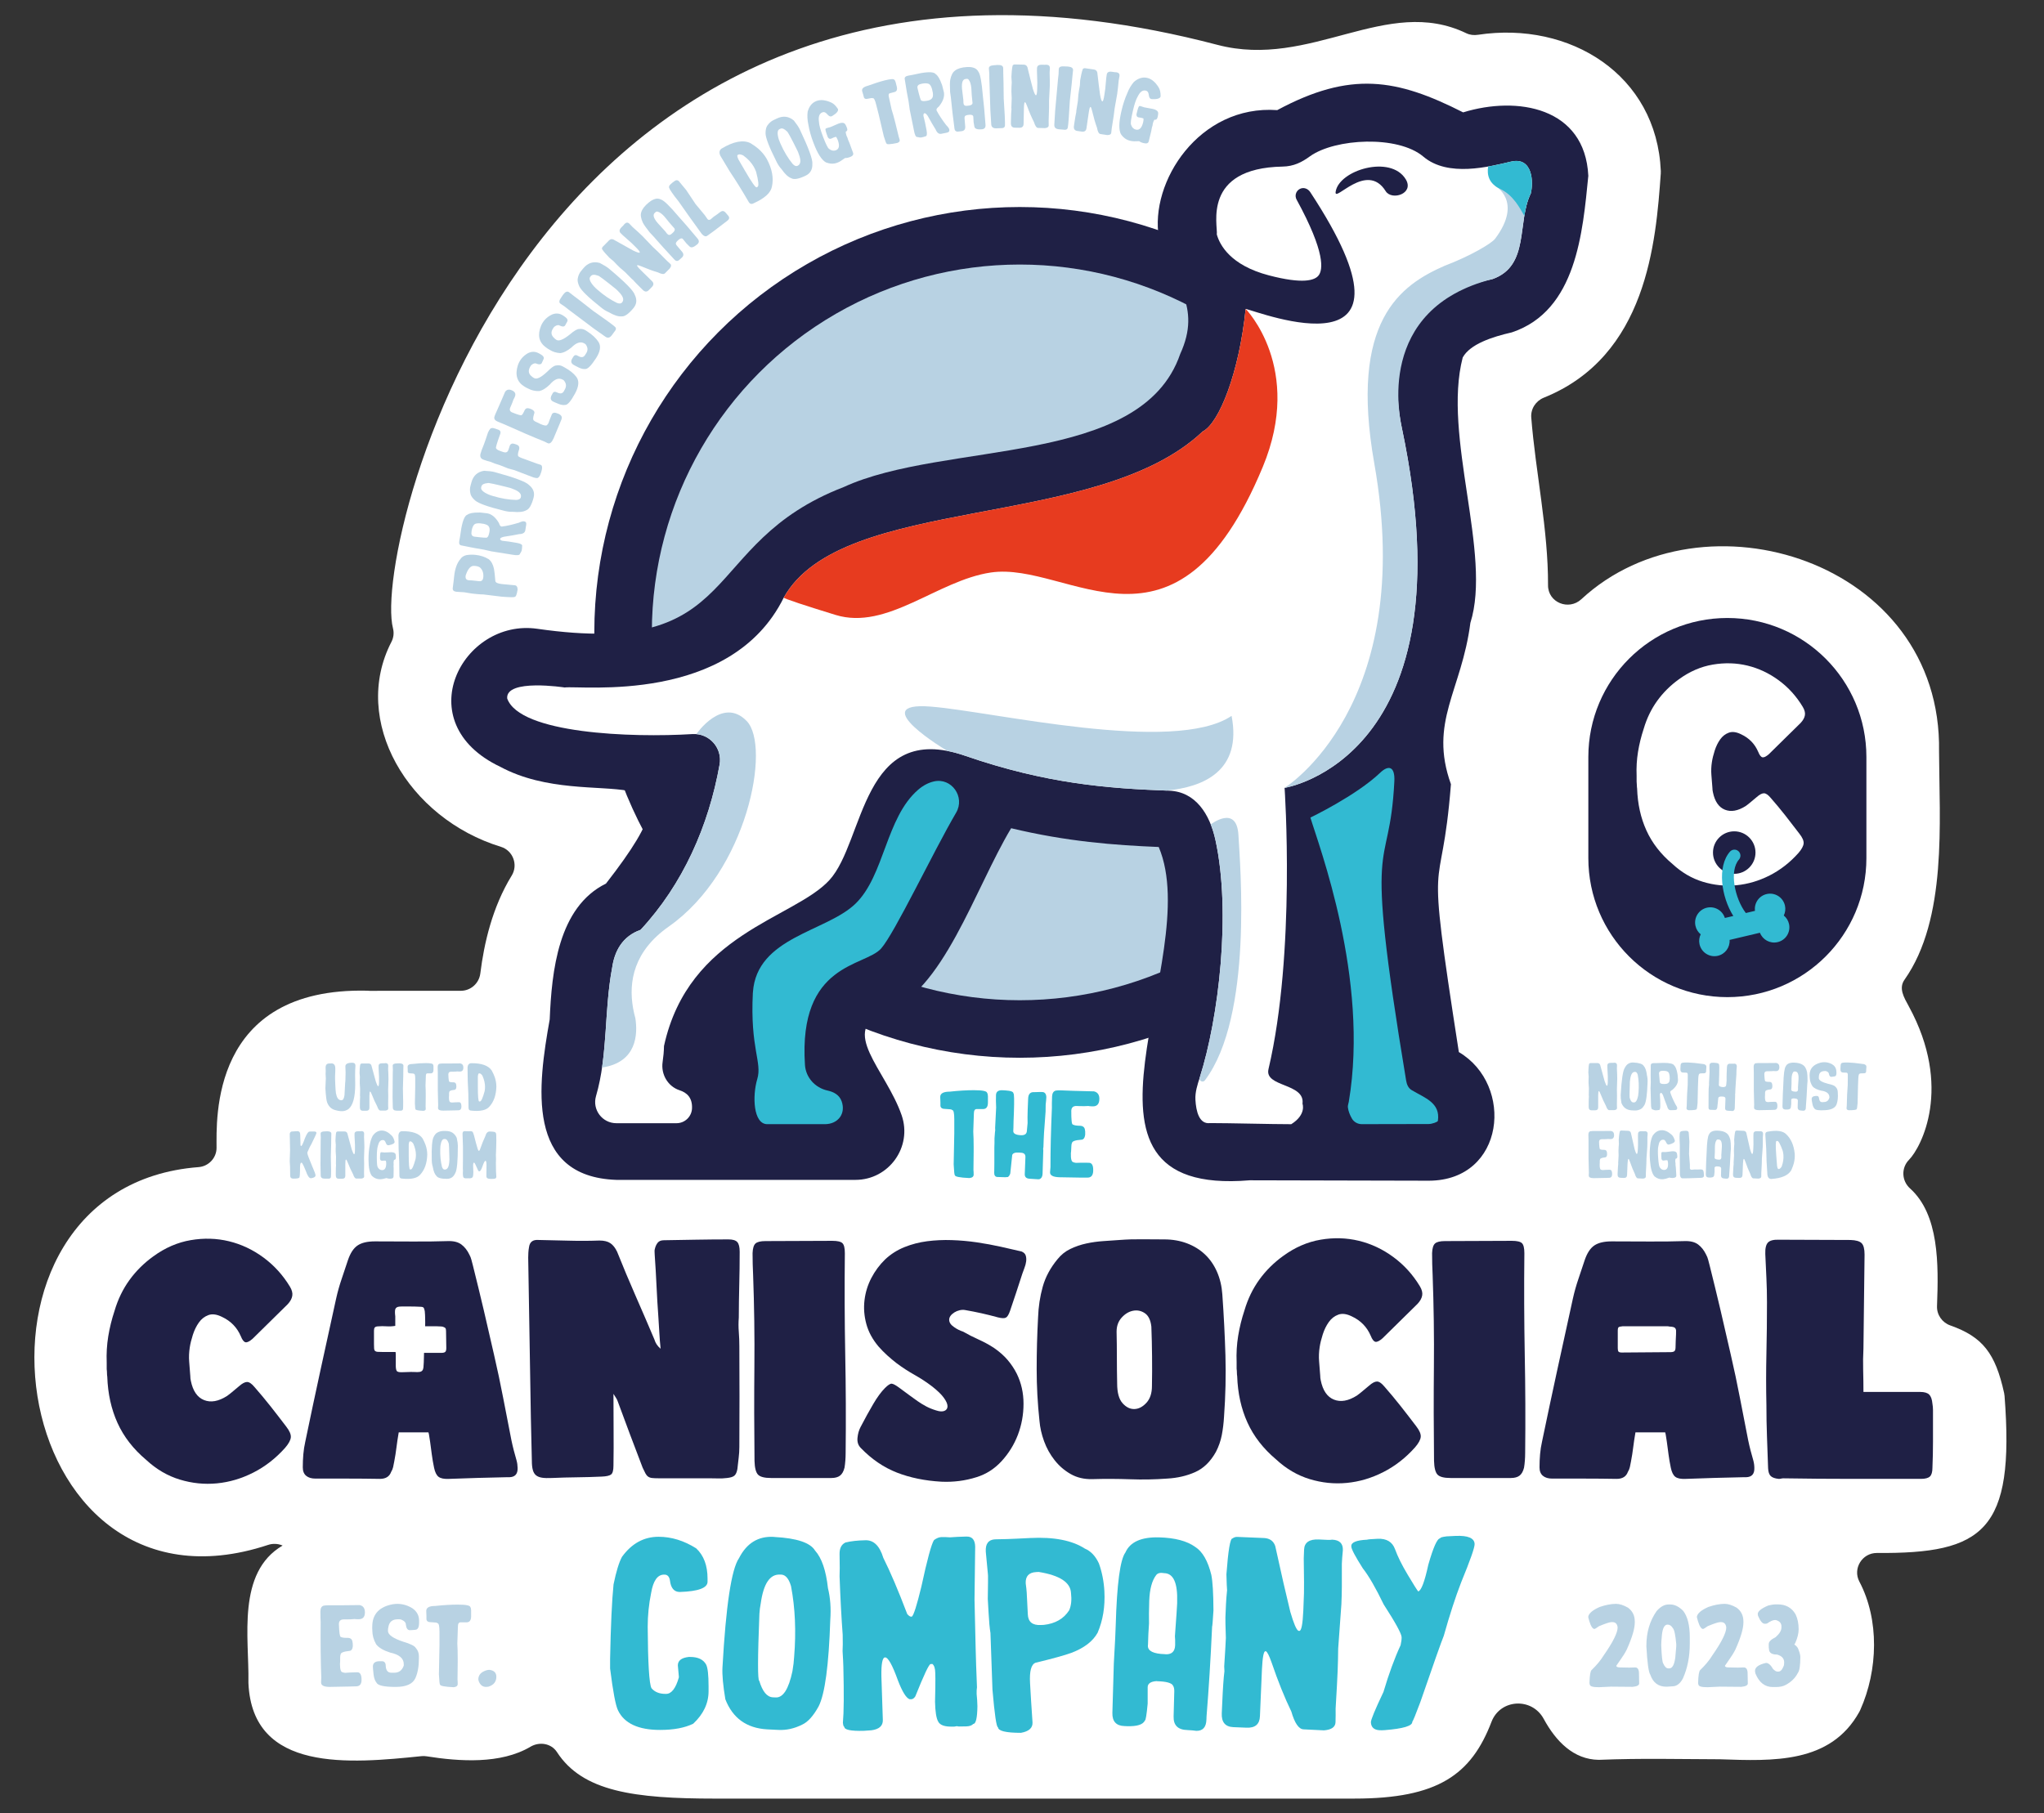 <svg xmlns="http://www.w3.org/2000/svg" xmlns:xlink="http://www.w3.org/1999/xlink" id="Layer_1" x="0px" y="0px" viewBox="0 0 1080 958.23" style="enable-background:new 0 0 1080 958.23;" xml:space="preserve"><rect x="0" y="0" width="1080" height="958.23" fill="#333333" stroke="none"/><style type="text/css">	.st0{fill:#FFFFFF;}	.st1{fill:#B8D2E3;}	.st2{fill:#1F2045;}	.st3{fill:#32BAD2;}	.st4{fill:#E73B1F;}</style><g id="The_Canissocial_Company_Badge_Outline">	<path class="st0" d="M715.62,950.56c44.28,0,61.78-12.73,72.45-40.57c4.66-12.16,21.37-13.02,27.58-1.58  c6.41,11.81,15.73,21.51,29.11,21.67c23.08-0.9,41.68-0.36,64.01-0.3c28.15,0.96,58.38,2.34,73.59-24.95  c0.2-0.36,0.39-0.74,0.56-1.12c9.41-21.03,10.15-47.71-0.47-67.82c-3.64-6.9,1.48-15.2,9.28-15.14  c56.28,0.41,72.93-11.49,67.43-82.97c-0.04-0.52-0.12-1.06-0.23-1.56c-4.62-20.99-11.32-29.68-28.45-35.73  c-4.32-1.53-7.19-5.64-7.01-10.23c0.86-22.29,1.09-48.35-14.25-62.17c-4.47-4.03-4.75-10.86-0.54-15.15  c6.48-6.6,23.18-38.37-0.08-81.03c-2.66-4.87-5.5-9.6-2.3-14.14c22.66-32.11,18.39-83.67,18.24-120.62  c1.76-100.85-124.93-139.86-188.99-80.47c-6.69,6.2-17.65,1.75-17.61-7.37c0.13-29.4-6.61-59.94-8.86-88.63  c-0.36-4.6,2.39-8.8,6.66-10.52c54.41-21.92,59.19-82,61.77-118.44c0.03-0.45,0.04-0.89,0.02-1.34c-2.18-50.8-47.89-79.34-96.58-72  c-2.09,0.32-4.25,0.12-6.16-0.8c-42.23-20.35-82.08,19.1-131.54,6.12C284.53-70.36,196.05,286.97,207.65,332.1  c0.62,2.41,0.31,4.95-0.84,7.16c-21.52,41.61,8.71,93.23,57.85,108.28c6.37,1.95,9.22,9.51,5.73,15.18  c-10.32,16.79-14.65,36.02-16.6,51.75c-0.65,5.22-5.05,9.16-10.31,9.17c-16.09,0.01-31.99-0.05-48.14,0.02  c-0.4,0-0.8-0.07-1.2-0.08c-83.44-1.94-79.66,68.58-79.72,83.1c-0.02,5.31-4.19,9.73-9.48,10.14  C-31.09,627.23,1.68,862.83,141.65,816.49c2.43-0.81,5.05-0.71,7.43,0.24c0.08,0.03,0.16,0.06,0.24,0.1  c-24.41,14.3-17.64,49.01-18.06,72.08c0,0.24,0,0.48,0.01,0.72c2.13,47.33,53.77,42.37,91.48,38.5c0.89-0.09,1.76-0.06,2.65,0.08  c17.27,2.74,39.18,4.27,54.88-5.05c4.76-2.82,10.99-1.82,14,2.82c13.55,20.87,40.68,24.59,83.7,24.59  C379.91,950.56,714.93,950.56,715.62,950.56z"></path>	<g>		<g>			<path class="st1" d="M190,848.29c1.87,0.37,2.81,1.65,2.81,3.85c0,2.41-1.08,3.62-3.24,3.62h-0.68c-0.59,0-1.07-0.03-1.44-0.1    c-1.23,0.13-2.76,0.2-4.58,0.2h-1.22c-1.72,0-2.58,0.83-2.58,2.48c0.15,4.51,0.48,6.76,0.99,6.76c0.61,0.34,1.55,0.51,2.81,0.51    h0.76c1.47,0,2.32,0.62,2.56,1.87c0.15,0.42,0.23,1.21,0.23,2.38c-0.12,1.79-0.79,2.68-2.03,2.68c-2.94,0.32-4.41,0.95-4.41,1.87    c-0.17,0.3-0.25,0.86-0.25,1.67v1.54c0,0.71-0.03,1.27-0.1,1.67c0,3,0.49,4.51,1.47,4.51c0,0.08,0.41,0.19,1.24,0.3    c1.37-0.13,3.52-0.24,6.46-0.3c1.48,0,2.23,1.29,2.23,3.88v0.13c0,2.28-0.96,3.42-2.89,3.42c-0.34,0-1.45,0.03-3.34,0.1    c-5.59,0.14-9.11,0.2-10.58,0.2c-3.04,0-4.56-0.76-4.56-2.28v-0.4c0-0.56,0.03-1.29,0.1-2.2c-0.32-8.32-0.43-18.14-0.33-29.44    c-0.08-1.28-0.13-2.97-0.13-5.06v-0.43c0-1.74,0.56-2.78,1.7-3.12c0.74-0.13,1.49-0.2,2.23-0.2h6.68    C182.33,848.39,185.7,848.36,190,848.29z"></path>			<path class="st1" d="M207.44,847.86c3.73-0.61,7.22,0.1,10.48,2.13c2.35,1.62,3.52,3.82,3.52,6.61v1.01    c0,2.5-0.71,3.75-2.13,3.75c-0.27,0.07-1.18,0.13-2.73,0.2c-1.2,0-1.91-0.98-2.13-2.94c0-1.15-0.88-2.06-2.63-2.73    c-0.25-0.07-0.52-0.1-0.81-0.1h-0.81c-2.92,0-4.59,1.41-5.01,4.23c-0.14,0.54-0.2,1.11-0.2,1.72v0.2c0,2.01,2.68,3.91,8.05,5.7    c3.83,1.11,6.06,2.23,6.68,3.34c1.08,1.2,1.62,2.65,1.62,4.36v1.21c0,4.14-0.62,7.58-1.85,10.33c-1.4,3.11-4.87,4.66-10.41,4.66    c-6.06,0-9.44-0.74-10.13-2.23c-0.78-0.96-1.28-2.31-1.52-4.05c-0.27-2.28-0.4-3.77-0.4-4.46c0-1.89,1.18-2.84,3.54-2.84h1.22    c1.35,0,2.03,0.85,2.03,2.53c0.13,2.36,1.11,3.54,2.94,3.54h1.62c2.43,0,4.08-1.25,4.96-3.75v-0.81c0-3.04-2.4-5.06-7.19-6.08    c-3.53-1.11-5.99-2.57-7.39-4.36c-1.35-2.38-2.03-4.81-2.03-7.29c-0.08-0.88-0.08-1.92,0-3.14    C197.11,852.75,200.68,849.16,207.44,847.86z"></path>			<path class="st1" d="M241.95,848.04c4.39,0,6.58,0.47,6.58,1.42c0.19,0,0.32,0.51,0.4,1.52v3.19c0,2.16-0.81,3.24-2.43,3.24    h-3.19c-0.91,0-1.37,0.78-1.37,2.33l-0.3,8.86c0.13,2.19,0.2,4.76,0.2,7.7v2.13c0,2.68-0.03,5.75-0.1,9.22    c0.07,0.59,0.1,1.37,0.1,2.33c0,1-0.71,1.57-2.13,1.72c-4.79-0.22-7.19-0.69-7.19-1.42c-0.24,0-0.44-1.79-0.61-5.37    c0.2-9.32,0.3-14.48,0.3-15.5v-6.94c0-3.04-0.34-4.56-1.01-4.56c-0.27-0.27-0.67-0.41-1.22-0.41c-0.35,0-1.2-0.06-2.53-0.18    c-1.23,0-1.94-0.48-2.13-1.44v-1.72c0-0.42-0.03-1.35-0.1-2.78c0-1.76,1.59-2.63,4.76-2.63    C234.41,848.27,238.39,848.04,241.95,848.04z"></path>			<path class="st1" d="M258.61,882.52c2.43,0.3,3.65,1.52,3.65,3.64c0,2.65-1.42,4.41-4.25,5.27c-0.47,0.07-0.88,0.1-1.22,0.1    c-1.79,0-3.07-1.01-3.85-3.04c-0.07-0.15-0.14-0.45-0.2-0.91c0-1.96,1.01-3.41,3.04-4.35    C256.8,882.76,257.75,882.52,258.61,882.52z"></path>		</g>	</g>	<g>		<g>			<path class="st1" d="M853.83,847.64c1.89,0,4,0.67,6.33,2c2.41,1.74,3.62,4.19,3.62,7.34v0.51c0,3.24-1.41,8-4.23,14.28    c-0.86,1.72-2,3.56-3.41,5.52c-1.41,1.96-2.11,2.97-2.11,3.04c0,0.61,0.64,0.91,1.92,0.91c1.22,0,2.85,0.03,4.91,0.1    c1.01-0.07,2.05-0.1,3.11-0.1c1.35,0,2.03,1.07,2.03,3.22v0.1c0,1.21,0.03,2.93,0.1,5.14c0,0.98-1.14,1.58-3.42,1.8    c-1.79,0.02-5.61-0.02-11.47-0.1c-0.83,0-2.98,0.1-6.46,0.3c-3.14,0-4.71-0.47-4.71-1.42c-0.1,0-0.17-0.29-0.2-0.89    c0.12-3.98,0.49-6.24,1.11-6.76c2.7-2.6,4.83-5.17,6.38-7.72c4.93-7.07,7.39-12,7.39-14.79c-0.2-1.89-1.14-2.83-2.81-2.83h-0.41    c-0.96,0-3.15,0.71-6.56,2.13c-1.4,1-2.24,1.5-2.51,1.5c-0.64,0-1.29-0.71-1.95-2.13c-0.51-1.25-0.93-2.58-1.27-4v-0.51    c0.42-1.75,2.45-3.42,6.08-5.01C848.41,848.2,851.25,847.66,853.83,847.64z"></path>			<path class="st1" d="M881.63,847.97h0.94c2.26,0,4.51,1.1,6.74,3.32c2.36,2.99,3.54,7.69,3.54,14.1v3.21    c0,6.92-1.22,13.08-3.65,18.48c-1.47,2.77-3.33,4.15-5.59,4.15c-1.6,0.14-2.61,0.2-3.01,0.2h-0.1c-4.24,0-7.07-2.11-8.51-6.33    c-0.91-1.3-1.6-6.28-2.08-14.94v-0.4c0-7.04,1.8-13.13,5.39-18.28C877.34,849.14,879.45,847.97,881.63,847.97z M877.75,869.42    c0.22,5.75,0.57,8.99,1.04,9.7c0.79,1.76,1.7,2.63,2.71,2.63h0.51c1.6,0,2.66-1.9,3.17-5.7l0.51-5.87v-1.27    c-0.42-4.83-1.02-7.64-1.8-8.43c-0.73-1.25-1.66-1.87-2.81-1.87c-1.59,0-2.57,1.82-2.96,5.44    C877.87,866.61,877.75,868.4,877.75,869.42z"></path>			<path class="st1" d="M911.23,847.64c1.89,0,4,0.67,6.33,2c2.41,1.74,3.62,4.19,3.62,7.34v0.51c0,3.24-1.41,8-4.23,14.28    c-0.86,1.72-2,3.56-3.41,5.52c-1.41,1.96-2.11,2.97-2.11,3.04c0,0.61,0.64,0.91,1.92,0.91c1.22,0,2.85,0.03,4.91,0.1    c1.01-0.07,2.05-0.1,3.11-0.1c1.35,0,2.03,1.07,2.03,3.22v0.1c0,1.21,0.03,2.93,0.1,5.14c0,0.98-1.14,1.58-3.42,1.8    c-1.79,0.02-5.61-0.02-11.47-0.1c-0.83,0-2.98,0.1-6.46,0.3c-3.14,0-4.71-0.47-4.71-1.42c-0.1,0-0.17-0.29-0.2-0.89    c0.12-3.98,0.49-6.24,1.11-6.76c2.7-2.6,4.83-5.17,6.38-7.72c4.93-7.07,7.39-12,7.39-14.79c-0.2-1.89-1.14-2.83-2.81-2.83h-0.41    c-0.96,0-3.15,0.71-6.56,2.13c-1.4,1-2.24,1.5-2.51,1.5c-0.64,0-1.29-0.71-1.95-2.13c-0.51-1.25-0.93-2.58-1.27-4v-0.51    c0.42-1.75,2.45-3.42,6.08-5.01C905.81,848.2,908.64,847.66,911.23,847.64z"></path>			<path class="st1" d="M938.44,847.92h0.89c4.22,0,7.35,1.74,9.39,5.21c1.1,2.28,1.64,4.92,1.64,7.92c0,2.25-0.63,4.76-1.9,7.54    c-0.32,0.27-0.42,0.46-0.3,0.58c0.79,0.56,1.4,1.19,1.82,1.9c0.84,2.04,1.27,3.57,1.27,4.58c0,4.61-0.45,7.46-1.34,8.56    c-1.37,2.65-3.51,4.75-6.43,6.3c-1.35,0.73-3.06,1.09-5.14,1.09h-1.67c-4.12,0-7.16-2.35-9.11-7.06    c-0.17-0.61-0.25-1.11-0.25-1.5c0-1.91,1.93-3.3,5.8-4.18c1.27,0,2.51,1.08,3.75,3.24c0.91,0.89,1.67,1.34,2.28,1.34h0.56    c1.1,0,2.04-1.05,2.83-3.14c0.12-0.45,0.18-1.04,0.18-1.75c0-2.03-1.24-3.39-3.72-4.1c-2.87,0-4.3-0.99-4.3-2.96    c-0.08-0.19-0.13-0.72-0.13-1.6v-0.99c0-1.23,1.2-2.44,3.6-3.62c2.08-1.81,3.11-3.52,3.11-5.14v-0.61c0-1.67-0.98-2.78-2.94-3.32    h-0.66c-0.88,0-2.16,0.57-3.85,1.72c-0.3,0.15-0.62,0.23-0.94,0.23h-0.46c-1.16,0-2.34-1.4-3.52-4.2    c-0.1-0.37-0.15-0.68-0.15-0.94c0-1.44,1.86-2.94,5.57-4.51C935.8,848.13,937.18,847.92,938.44,847.92z"></path>		</g>	</g>	<g>		<g>			<circle class="st2" cx="539.38" cy="334.5" r="223.09"></circle>			<g>				<g>					<circle class="st1" cx="539.38" cy="334.5" r="192.92"></circle>				</g>			</g>		</g>	</g>	<g>		<g>			<path class="st3" d="M514.57,576.17c4.67,0,7,0.5,7,1.51c0.2,0,0.34,0.54,0.43,1.62v3.39c0,2.3-0.86,3.45-2.59,3.45h-3.39    c-0.97,0-1.45,0.83-1.45,2.48l-0.32,9.43c0.14,2.33,0.21,5.06,0.21,8.19v2.26c0,2.85-0.03,6.12-0.11,9.8    c0.07,0.63,0.11,1.45,0.11,2.48c0,1.06-0.75,1.67-2.26,1.83c-5.1-0.23-7.65-0.74-7.65-1.51c-0.25,0-0.47-1.9-0.65-5.71    c0.22-9.91,0.32-15.4,0.32-16.48v-7.38c0-3.23-0.36-4.85-1.08-4.85c-0.29-0.29-0.72-0.43-1.29-0.43c-0.38,0-1.27-0.06-2.69-0.19    c-1.31,0-2.07-0.51-2.26-1.53v-1.83c0-0.45-0.04-1.43-0.11-2.96c0-1.87,1.69-2.8,5.06-2.8    C506.54,576.42,510.78,576.17,514.57,576.17z"></path>			<path class="st3" d="M550.81,577.14c1.27,0.09,1.96,0.97,2.05,2.64c-0.04,1.1-0.15,2.42-0.35,3.99c0,1.85-0.02,3.08-0.05,3.69    c-0.02,0.74-0.17,2.86-0.46,6.38s-0.47,6.34-0.54,8.46l-0.13,3.69c-0.02,0.4-0.07,0.73-0.16,1c0.05,0.38,0.08,0.74,0.08,1.08    c-0.09,2.26-0.22,6.35-0.38,12.28c-0.05,1.47-0.59,2.41-1.62,2.83l-0.65,0.08l-4.63-0.3c-1.72-0.11-2.56-0.92-2.51-2.45l0.35-9    c0.05-1.44-0.71-2.2-2.29-2.29l-1.19-0.08c-1.99-0.13-3.16,0.31-3.5,1.29l-1.02,9.72c-0.27,0.9-0.69,1.53-1.26,1.91    c-0.65,0.09-1.11,0.13-1.4,0.11c-0.68-0.03-2.08-0.08-4.2-0.13c-1.15-0.07-1.7-0.91-1.64-2.51l0.03-0.54    c0.05-1.26,0.07-5.46,0.05-12.6c0.07-1.47,0.1-3.07,0.08-4.79c0.2-2.8,0.32-4.2,0.38-4.2c-0.04-0.5-0.05-0.93-0.05-1.29    c0.13-2.98,0.3-6.57,0.54-10.77c-0.13-2.44-0.15-4.65-0.08-6.62c0.07-1.81,1.26-2.65,3.55-2.51l1.51,0.08    c2.8,0.18,4.18,0.71,4.15,1.59c0.4,0.02,0.48,3.5,0.24,10.45c-0.13,2.59-0.21,5.12-0.24,7.59l-0.08,1.83    c-0.04,1.31,1.26,2.05,3.88,2.21c2.14,0.13,3.24-0.65,3.31-2.32l0.38-4.12c-0.07-1.65-0.05-4.04,0.05-7.16l0.24-5.76    c0.09-2.37,1.11-3.5,3.04-3.39C548.7,577.12,550.2,577.1,550.81,577.14z"></path>			<path class="st3" d="M578.04,576.79c1.97,0.47,2.92,1.87,2.83,4.2c-0.09,2.57-1.28,3.8-3.58,3.72l-0.73-0.03    c-0.63-0.02-1.14-0.07-1.53-0.16c-1.31,0.11-2.93,0.13-4.87,0.05l-1.29-0.05c-1.83-0.05-2.77,0.79-2.83,2.53    c-0.02,4.81,0.24,7.23,0.78,7.24c0.63,0.38,1.62,0.59,2.96,0.65l0.81,0.03c1.56,0.05,2.45,0.74,2.66,2.07    c0.14,0.47,0.19,1.32,0.14,2.56c-0.2,1.88-0.95,2.81-2.26,2.77c-3.12,0.22-4.7,0.82-4.74,1.81c-0.2,0.32-0.3,0.91-0.32,1.78    l-0.08,1.64c-0.02,0.75-0.07,1.35-0.16,1.78c-0.11,3.2,0.36,4.81,1.4,4.85c-0.02,0.09,0.41,0.21,1.29,0.35    c1.45-0.09,3.74-0.11,6.87-0.05c1.58,0.05,2.32,1.45,2.23,4.2v0.14c-0.09,2.42-1.16,3.59-3.2,3.5c-0.36,0-1.54,0-3.56,0    c-5.94-0.07-9.69-0.14-11.26-0.19c-3.23-0.13-4.82-0.99-4.77-2.61l0.03-0.43c0.02-0.59,0.08-1.36,0.19-2.32    c-0.02-8.87,0.23-19.31,0.75-31.32c-0.04-1.37-0.01-3.16,0.08-5.39v-0.46c0.07-1.85,0.72-2.93,1.94-3.26    c0.79-0.11,1.58-0.15,2.37-0.14l7.11,0.27C569.88,576.61,573.46,576.7,578.04,576.79z"></path>		</g>	</g>	<g>		<g>			<path class="st3" d="M347.98,812.19c6.78,0,13.41,2.04,19.87,6.12c4,3.73,6,9.06,6,15.99v1.65c0,3.29-4.88,5.09-14.64,5.41    c-3.02,0-4.76-2.04-5.23-6.11c-0.35-2.04-1.31-3.06-2.88-3.06h-0.23c-3.45,0-5.72,3.21-6.82,9.64c-1.22,6-1.82,11.96-1.82,17.87    c0.12,19.33,0.78,30.17,2,32.52c1.69,2,4.15,3,7.41,3h0.29c2.86,0,5.11-2.9,6.76-8.7v-0.47c-0.35-3.61-0.53-5.57-0.53-5.88    c0-2.55,1.92-4.04,5.76-4.47h0.76c4.12,0,6.92,1.33,8.41,4c0.86,1.65,1.3,5.49,1.3,11.52v2.59c0,6.39-2.71,12.11-8.11,17.17    c-4.47,2.19-10.31,3.29-17.52,3.29c-11.48,0-18.9-3.45-22.22-10.35c-1.26-2.55-2.65-9.92-4.18-22.11v-4.94    c0.35-17.84,0.96-31.01,1.82-39.51c1.41-6.86,2.9-11.72,4.47-14.58C333.77,815.72,340.22,812.19,347.98,812.19z"></path>			<path class="st3" d="M411.13,914.26l-5.82-0.29c-10.82-0.63-18.17-5.92-22.05-15.88c-1.22-7.29-1.73-12.88-1.53-16.76    c1.84-32.85,4.76-52.13,8.76-57.86c4.04-7.92,10.13-11.66,18.29-11.23l0.47,0.06c11.76,0.63,18.89,3.02,21.4,7.17    c3.53,3.92,5.8,10.54,6.82,19.87c1.25,5.06,1.67,10.64,1.23,16.76c-0.78,23.99-2.84,39.24-6.17,45.74    c-2.78,5.06-5.68,8.27-8.7,9.64C419.64,913.58,415.41,914.5,411.13,914.26z M419.6,875.69c1.1-13.45,0.55-25.91-1.64-37.4    c-1.14-3.92-2.84-5.96-5.12-6.11h-0.65c-5.37-0.31-8.78,4.76-10.23,15.23c-0.35,1.72-0.59,3.55-0.71,5.47    c-0.94,23.6-0.96,35.42-0.06,35.46c1.69,5.64,4.08,8.55,7.17,8.7l1.47,0.06c3.92,0.23,6.88-4.39,8.88-13.88    C419.19,880.44,419.48,877.93,419.6,875.69z"></path>			<path class="st3" d="M497.27,812.37c1.72-0.04,3.29,0,4.7,0.12c2.43-0.2,5.25-0.33,8.47-0.41h0.23c2.98-0.08,4.51,1.7,4.59,5.35    l-0.35,27.93l0.59,25.46c0.12,5.33,0.35,12.31,0.71,20.93c-0.16,0.94-0.22,2.12-0.18,3.53c0.24,2.24,0.37,4.39,0.41,6.47    c-0.08,6.2-0.8,9.31-2.17,9.35c-0.78,0.83-2.02,1.26-3.7,1.3l-3.76,0.06c-0.51,0-0.9-0.06-1.18-0.18l-1.41,0.24h-0.94    c-4.12,0.12-6.65-0.78-7.59-2.71c-0.98-1.72-1.53-5.19-1.64-10.41c0.15-6.12,0.21-10.25,0.18-12.41l-0.06-2.82    c-0.04-2.43-0.55-4.02-1.53-4.76l-0.94,0.06c-0.82,0-3.51,5.69-8.06,17.05c-0.63,0.98-1.33,1.49-2.11,1.53h-0.94    c-1.8-0.67-3.84-3.96-6.12-9.88c-2.94-8.19-5.21-12.27-6.82-12.23c-1.41,0.04-2.06,3.39-1.94,10.06    c0.08,3.49,0.33,11.17,0.76,23.05c0.08,3.06-1.92,4.86-6,5.41c-0.28,0-1.69,0.1-4.23,0.29c-6.74,0.16-10.11-0.55-10.11-2.12    c-0.35,0-0.61-0.72-0.76-2.17c0.51-5.49,0.59-15.33,0.24-29.52c-0.04-1.84-0.18-4.62-0.41-8.35c0.12-1.88,0.14-4.74,0.06-8.58    c-0.67-8.94-1.22-19.22-1.65-30.87c0.12-2.19,0.12-6.07,0-11.64c-0.08-3.18,0.96-5.27,3.12-6.29c2.86-0.71,6.39-1.1,10.58-1.18    c4.35-0.12,7.49,2.98,9.41,9.29c3.65,7.25,7.86,17.15,12.64,29.69c0.83,0.98,1.55,1.45,2.18,1.41h0.23    c0.98-0.67,2.66-5.96,5.06-15.88c3.1-14.39,5.33-22.6,6.7-24.64C494.92,812.91,496.17,812.41,497.27,812.37z"></path>			<path class="st3" d="M525.73,813.54c4.86-0.08,8.7-0.2,11.52-0.35l7.06-0.35c12.51-0.63,22.13,1.23,28.87,5.58    c3.18,1.33,5.66,3.96,7.47,7.88c1.65,4.66,2.61,9.56,2.88,14.7c0.43,8.04-0.76,15.35-3.59,21.93    c-2.51,4.51-7.11,8.04-13.82,10.59c-3.53,1.29-9.84,3.04-18.93,5.23c-2.31,0.82-3.29,4.41-2.94,10.76    c0.12,1.45,0.29,4.47,0.53,9.06l0.06,0.94c0.04,0.75,0.25,4.02,0.65,9.82l0.06,0.94c0.16,2.94-1.88,4.78-6.11,5.53    c-8,0-12.03-0.98-12.11-2.94c-0.82,0.04-1.8-6.59-2.94-19.87l-1.06-29.93c-0.43-2.59-0.76-6.19-1-10.82l-0.41-7.17    c0.12-7.29,0.15-11.37,0.12-12.23l-0.06-0.94c-0.67-6.86-1.02-10.6-1.06-11.23l-0.06-0.71    C520.65,815.88,522.28,813.74,525.73,813.54z M541.96,836.77c0.27,2,0.45,3.63,0.53,4.88l0.59,11.64    c0.2,3.92,2.49,5.76,6.88,5.53l1.53-0.06c6.11-0.67,10.6-3.25,13.46-7.76c1.06-2.47,1.37-5.51,0.94-9.11    c-0.28-5.61-5.96-9.31-17.05-11.11l-1.3,0.06C543.66,831.03,541.8,833.01,541.96,836.77z"></path>			<path class="st3" d="M631.51,817.54c3.88,2.47,6.72,7.41,8.53,14.82c0.71,3.53,1.08,9.8,1.12,18.82    c-0.35,5.64-0.59,8.47-0.71,8.47c-0.78,17.21-1.77,33.02-2.94,47.45l-0.06,1.65c-0.12,4.08-1.9,6.08-5.35,6    c-1.41-0.2-2.98-0.33-4.7-0.41c-5.02-0.12-7.45-2.53-7.29-7.23l0.35-13.17c0.04-1.29-0.18-2.31-0.65-3.06    c-0.71-1.45-3.51-2.23-8.41-2.35l-0.24-0.06c-3.13,0.2-4.72,1.26-4.76,3.18c-0.04,1.3-0.04,4.2,0,8.7    c-0.55,5.96-1.04,8.94-1.47,8.94c-0.98,2.16-4.1,3.15-9.35,3l-1.41-0.06c-4.39-0.12-6.53-2.45-6.41-7    c0.08-2.31,0.33-11,0.76-26.05c0.63-11.01,0.96-17.76,1-20.23c0.63-21.83,2.33-34.65,5.11-38.45c2.47-5.57,8.39-8.23,17.76-8    C620.79,812.72,627.16,814.41,631.51,817.54z M615.17,831.42c-2.08-0.39-3.51-0.04-4.3,1.06c-2.19,2.86-3.41,7.37-3.64,13.53    c-0.16,5.06-0.2,9.05-0.12,11.99c-0.28,3.8-0.45,7.49-0.53,11.05l-0.06,0.71c-0.08,2.82,2.94,4.31,9.05,4.47l0.47,0.06    c3.14,0.08,4.76-1.53,4.88-4.82c0.04-2.04,0-3.6-0.12-4.7c0.75-10.23,1.14-16.03,1.18-17.4v-0.7    C622.3,836.61,620.03,831.53,615.17,831.42z"></path>			<path class="st3" d="M703.89,813.72c3.92,0.16,5.8,2.04,5.64,5.64c-0.28,2.79-0.45,5.14-0.53,7.06v0.24    c0.08,9.02,0,16.07-0.24,21.17c-1.1,14.7-1.67,22.52-1.7,23.46c-0.04,4.35-0.14,8.35-0.29,11.99c-0.16,4-0.51,10.57-1.06,19.7    c0.04,2.35,0.02,4.78-0.06,7.29c-0.12,2.51-2.16,3.92-6.11,4.23c-4.35-0.2-7.94-0.37-10.76-0.53c-2.55-0.12-4.7-3.25-6.47-9.41    c-3.57-7.37-7.04-15.99-10.41-25.87c-1.33-3.76-2.35-5.76-3.06-6h-0.24c-0.9-0.04-1.51,3.16-1.82,9.59l-1.06,24.75    c-0.16,4.23-2.51,6.25-7.06,6.06l-7.06-0.29c-4.23-0.2-6.25-2.65-6.05-7.35l0.23-4.94c0.35-8.27,0.75-14.01,1.18-17.23    c-0.08-1.37-0.12-2.23-0.12-2.58c0.47-7.14,0.76-12.15,0.88-15.05c-0.2-5.96-0.28-9.56-0.24-10.82l0.29-6.82    c0.12-2.47,0.31-4.98,0.59-7.53c-0.12-1.1-0.23-3.92-0.35-8.47c0.94-12.66,2-18.97,3.18-18.93c0.82-0.59,1.68-0.86,2.58-0.82    l14.11,0.59c3.06,0.16,5.04,1.59,5.94,4.29c3.13,14.35,5.78,25.91,7.94,34.69c1.8,6.19,3.23,9.54,4.29,10.05l0.47,0.06    c1.1,0.04,1.8-3.55,2.12-10.76l0.35-9.17c0.08-1.84,0.04-7.96-0.12-18.35l0.18-4.7c0.16-3.76,2.74-5.55,7.76-5.35l4.94,0.23    C702.32,813.88,703.03,813.84,703.89,813.72z"></path>			<path class="st3" d="M727.94,813.25c4.7-0.2,7.76,1.65,9.17,5.53c1.41,3.88,3.63,8.36,6.67,13.44c3.04,5.08,4.89,8.03,5.56,8.85    c1.61-0.39,3.39-5.09,5.35-14.11c2.63-9.21,4.7-13.86,6.23-13.93c-0.04-0.43,1.12-0.78,3.47-1.06l4.7-0.24    c6.59-0.27,9.94,1.16,10.06,4.29c0.08,1.77-2.29,8.53-7.12,20.29c-2.98,7.68-6.04,17.09-9.17,28.22    c-1.25,3.02-5.37,14.66-12.35,34.92c-2.43,6.51-3.86,10.02-4.29,10.53c0.12,2.16-4.76,3.63-14.64,4.41l-1.41,0.06    c-3.76,0.16-5.7-1.25-5.82-4.23c-0.04-1.25,2.17-6.6,6.65-16.05c2.86-9.64,5.88-17.87,9.05-24.7c0.39-1.76,0.57-3.18,0.53-4.23    c-0.08-1.88-3.23-7.64-9.47-17.29c-4.19-8.7-7.88-15.07-11.05-19.11c-3.96-6.23-5.98-10.06-6.06-11.47v-0.23    c-0.08-2,2.71-3.14,8.35-3.41C722.7,813.56,724.57,813.4,727.94,813.25z"></path>		</g>	</g>	<g>		<path class="st2" d="M139.22,664.61c-5.63-4.15-11.7-7.01-18.23-8.6c-6.52-1.58-13.26-1.78-20.23-0.59   c-6.96,1.18-13.56,4.05-19.78,8.59c-4.94,3.56-9.14,7.73-12.6,12.52c-3.46,4.79-6.08,10.2-7.85,16.23   c-1.48,4.45-2.59,8.94-3.33,13.48c-0.74,4.55-1.01,9.19-0.82,13.93v3.41c0.1,0.79,0.15,1.51,0.15,2.15c0,0.64,0.05,1.26,0.15,1.85   c0.3,8.99,2.1,17.14,5.41,24.45c3.31,7.31,8.37,13.83,15.19,19.56c5.33,4.94,11.24,8.4,17.71,10.37c6.47,1.97,13.01,2.64,19.63,2   c6.62-0.64,13.04-2.54,19.26-5.71c6.22-3.16,11.8-7.51,16.74-13.04c1.88-2.17,2.89-4.03,3.04-5.56c0.15-1.53-0.67-3.43-2.44-5.71   c-2.77-3.65-5.54-7.24-8.3-10.74c-2.77-3.5-5.58-6.89-8.45-10.15c-1.48-1.78-2.79-2.67-3.92-2.67c-1.14,0-2.55,0.74-4.22,2.22   c-1.09,0.89-2.15,1.78-3.19,2.67c-1.04,0.89-2.1,1.73-3.19,2.52c-4.54,2.87-8.59,3.58-12.15,2.15c-3.56-1.43-5.88-4.82-6.96-10.15   c-0.1-0.49-0.17-0.91-0.22-1.26c-0.05-0.34-0.07-0.76-0.07-1.26c-0.2-2.57-0.4-5.09-0.59-7.56c-0.2-2.47-0.1-4.99,0.3-7.56   c0.29-1.97,0.84-4.2,1.63-6.67c0.79-2.47,1.85-4.64,3.19-6.52c1.33-1.88,3.01-3.19,5.04-3.93c2.02-0.74,4.42-0.42,7.19,0.96   c4.64,2.17,7.95,5.58,9.93,10.22c0.79,1.98,1.63,3.04,2.52,3.19c0.89,0.15,2.12-0.47,3.7-1.85c3.06-3.06,6.12-6.07,9.19-9.04   c3.06-2.96,6.17-6.02,9.33-9.19c1.38-1.48,2.2-2.96,2.45-4.45c0.25-1.48-0.17-3.11-1.26-4.89   C149.49,673.9,144.85,668.76,139.22,664.61z"></path>		<g>			<g>				<g>					<g>						<path class="st2" d="M390.61,678.89c0.15-5.73,0.22-11.51,0.22-17.34c0-2.47-0.42-4.17-1.26-5.11       c-0.84-0.94-2.4-1.41-4.67-1.41c-5.63,0-11.31,0.05-17.04,0.15c-5.73,0.1-11.41,0.2-17.04,0.29c-1.48,0-2.57,0.42-3.26,1.26       c-0.69,0.84-1.18,1.85-1.48,3.04c-0.2,0.59-0.27,1.19-0.22,1.78c0.05,0.59,0.08,1.19,0.08,1.78       c0.39,5.53,0.71,11.02,0.96,16.45c0.25,5.43,0.57,10.82,0.96,16.15c0.2,2.87,0.37,5.68,0.52,8.45       c0.15,2.77,0.37,5.58,0.67,8.45c-0.89-0.79-1.58-1.56-2.08-2.3c-0.5-0.74-0.89-1.61-1.19-2.59       c-3.26-7.71-6.57-15.39-9.93-23.04c-3.36-7.66-6.62-15.43-9.78-23.34c-0.99-2.08-2.17-3.58-3.56-4.52       c-1.39-0.94-3.31-1.41-5.78-1.41c-5.43,0.2-10.82,0.22-16.15,0.07c-5.33-0.15-10.72-0.27-16.15-0.37       c-2.87-0.2-4.5,1.04-4.89,3.7c-0.2,1.09-0.32,2.1-0.37,3.04c-0.05,0.94-0.08,1.81-0.08,2.59c0.2,10.57,0.37,21.02,0.52,31.34       c0.15,10.32,0.32,20.72,0.52,31.19c0.1,7.41,0.22,14.82,0.37,22.23c0.15,7.41,0.32,14.97,0.52,22.67       c0,1.98,0.17,3.58,0.52,4.82c0.34,1.24,0.91,2.17,1.7,2.81c0.79,0.64,1.85,1.06,3.19,1.26c1.33,0.2,3.04,0.25,5.11,0.15       c4.54-0.2,8.99-0.32,13.34-0.37c4.35-0.05,8.69-0.17,13.04-0.37c2.47-0.1,4.12-0.47,4.96-1.11c0.84-0.64,1.26-2.2,1.26-4.67       c0.1-6.22,0.12-12.5,0.07-18.82c-0.05-6.32-0.07-12.69-0.07-19.12c0.49,0.79,0.94,1.48,1.33,2.08       c0.39,0.59,0.69,1.19,0.89,1.78c2.17,5.93,4.35,11.78,6.52,17.56c2.17,5.78,4.39,11.63,6.67,17.56       c0.59,1.28,1.09,2.3,1.48,3.04c0.4,0.74,0.86,1.31,1.41,1.7c0.54,0.4,1.23,0.64,2.07,0.74c0.84,0.1,2,0.15,3.48,0.15h26.67       c1.58,0,3.16,0.02,4.74,0.07c1.58,0.05,3.16-0.02,4.74-0.22c1.87-0.2,3.19-0.61,3.92-1.26c0.74-0.64,1.26-1.8,1.56-3.48       c0.2-1.98,0.42-3.93,0.67-5.85c0.24-1.93,0.37-3.88,0.37-5.85c0.1-17.78,0.1-35.51,0-53.2c0-2.57-0.1-5.09-0.29-7.56       c-0.2-2.47-0.2-4.99,0-7.56C390.39,690.45,390.46,684.62,390.61,678.89z"></path>					</g>					<g>						<path class="st2" d="M446.4,662.3c0-2.67-0.42-4.42-1.26-5.26c-0.84-0.84-2.64-1.26-5.41-1.26c-6.13,0-11.98,0.02-17.56,0.07       c-5.58,0.05-11.48,0.07-17.71,0.07c-2.57,0-4.32,0.42-5.26,1.26c-0.94,0.84-1.46,2.54-1.56,5.11c0,1.98,0.02,3.9,0.07,5.78       c0.05,1.88,0.12,3.8,0.22,5.78c0.59,16.2,0.82,32.38,0.67,48.53c-0.15,16.15-0.13,32.72,0.07,49.71       c0.1,3.65,0.72,6.08,1.85,7.26c1.13,1.19,3.43,1.78,6.89,1.78h31.86c1.97,0,3.5-0.42,4.59-1.26c1.09-0.84,1.88-2.24,2.37-4.22       c0.2-1.19,0.34-2.45,0.44-3.78c0.1-1.33,0.15-2.64,0.15-3.93c0.2-17.39,0.12-34.82-0.22-52.31       C446.27,698.15,446.2,680.37,446.4,662.3z"></path>					</g>					<g>						<path class="st2" d="M805.44,662.3c0-2.67-0.42-4.42-1.26-5.26c-0.84-0.84-2.64-1.26-5.41-1.26c-6.13,0-11.98,0.02-17.56,0.07       c-5.58,0.05-11.48,0.07-17.71,0.07c-2.57,0-4.32,0.42-5.26,1.26c-0.94,0.84-1.46,2.54-1.56,5.11c0,1.98,0.02,3.9,0.07,5.78       c0.05,1.88,0.12,3.8,0.22,5.78c0.59,16.2,0.82,32.38,0.67,48.53c-0.15,16.15-0.13,32.72,0.07,49.71       c0.1,3.65,0.72,6.08,1.85,7.26c1.13,1.19,3.43,1.78,6.89,1.78h31.86c1.97,0,3.5-0.42,4.59-1.26c1.09-0.84,1.88-2.24,2.37-4.22       c0.2-1.19,0.34-2.45,0.44-3.78c0.1-1.33,0.15-2.64,0.15-3.93c0.2-17.39,0.12-34.82-0.22-52.31       C805.32,698.15,805.24,680.37,805.44,662.3z"></path>					</g>					<g>						<path class="st2" d="M1021.05,741.87c-0.2-2.27-0.77-3.88-1.7-4.82c-0.94-0.94-2.54-1.41-4.82-1.41h-15.71h-14.22       c0-3.85-0.05-7.71-0.15-11.56c-0.1-3.85-0.05-7.65,0.15-11.41c0.1-8.2,0.2-16.42,0.29-24.67c0.1-8.25,0.2-16.57,0.3-24.97       c0-2.96-0.52-4.97-1.55-6c-1.04-1.04-2.99-1.6-5.85-1.7c-6.32,0-12.65-0.02-18.97-0.07c-6.32-0.05-12.6-0.07-18.82-0.07       c-2.87-0.1-4.82,0.4-5.85,1.48c-1.04,1.09-1.51,3.11-1.41,6.08c0.2,4.25,0.39,8.5,0.59,12.74c0.2,4.25,0.3,8.5,0.3,12.74       c0,9.19-0.1,18.28-0.3,27.27c-0.2,8.99-0.2,18.03,0,27.12c0,5.63,0.1,11.19,0.3,16.67c0.2,5.48,0.39,11.04,0.59,16.67       c0.1,1.98,0.57,3.36,1.41,4.15c0.84,0.79,2.25,1.28,4.22,1.48c0.49,0,0.91-0.05,1.26-0.15c0.34-0.1,0.76-0.15,1.26-0.15       c12.25,0.2,24.37,0.29,36.38,0.29c12,0,24.08,0,36.23,0c2.27,0,3.85-0.42,4.74-1.26c0.89-0.84,1.33-2.39,1.33-4.67       c0.2-4.64,0.29-9.21,0.29-13.71c0-4.49,0-9.06,0-13.71c0-0.98,0-2.02,0-3.11C1021.34,744.04,1021.24,742.96,1021.05,741.87z"></path>					</g>					<g>						<g>							<path class="st2" d="M645.85,684.08c-0.3-4.34-1.24-8.32-2.82-11.93c-1.58-3.61-3.7-6.67-6.37-9.19        c-2.67-2.52-5.83-4.47-9.48-5.85c-3.65-1.38-7.66-2.08-12-2.08c-4.05,0-8-0.02-11.85-0.07c-3.85-0.05-7.76,0.07-11.71,0.37        c-2.67,0.2-5.53,0.4-8.59,0.59c-3.07,0.2-6.08,0.62-9.04,1.26c-2.96,0.64-5.78,1.61-8.45,2.89        c-2.67,1.28-4.94,3.11-6.82,5.48c-3.76,4.55-6.35,9.39-7.78,14.52c-1.43,5.14-2.25,10.52-2.45,16.15        c-0.5,9.19-0.74,18.3-0.74,27.34c0,9.04,0.49,18.15,1.48,27.34c0.29,3.56,1.11,7.16,2.44,10.82c1.33,3.66,3.19,6.99,5.56,10        s5.21,5.46,8.52,7.34c3.31,1.88,7.09,2.76,11.34,2.67c6.72-0.2,13.38-0.17,20.01,0.07c6.62,0.25,13.19,0.12,19.71-0.37        c5.33-0.3,10.22-1.43,14.67-3.41c4.45-1.97,8.1-5.53,10.97-10.67c1.48-2.86,2.52-5.83,3.11-8.89s0.99-6.32,1.19-9.78        c0.79-11.06,1.04-21.81,0.74-32.23C647.19,706.04,646.64,695.24,645.85,684.08z M608.66,732.53c0,3.76-0.96,6.69-2.89,8.82        c-1.93,2.12-4.03,3.24-6.3,3.33c-2.27,0.1-4.37-0.91-6.3-3.04c-1.93-2.12-2.89-5.6-2.89-10.44        c-0.1-4.74-0.15-9.36-0.15-13.86c0-4.49-0.05-9.01-0.15-13.56c0-2.96,0.89-5.43,2.67-7.41c1.78-1.97,3.78-3.19,6-3.63        s4.3-0.02,6.22,1.26c1.93,1.28,3.09,3.66,3.48,7.11c0.2,5.04,0.32,10.28,0.37,15.71        C608.78,722.26,608.76,727.5,608.66,732.53z"></path>						</g>					</g>					<g>						<path class="st2" d="M539.76,661.41c-3.36-0.79-7.04-1.63-11.04-2.52s-8.18-1.65-12.52-2.3c-4.35-0.64-8.77-1.04-13.26-1.19       c-4.5-0.15-8.84,0.05-13.04,0.59c-4.2,0.55-8.2,1.58-12,3.11c-3.8,1.53-7.19,3.68-10.15,6.44c-2.96,2.87-5.41,6.15-7.34,9.86       c-1.93,3.7-3.14,7.63-3.63,11.78c-0.5,4.15-0.17,8.33,0.96,12.52c1.13,4.2,3.28,8.18,6.45,11.93       c1.48,1.68,3.01,3.24,4.59,4.67c1.58,1.43,3.26,2.84,5.04,4.22c3.06,2.27,6.22,4.32,9.48,6.15c3.26,1.83,6.37,3.88,9.33,6.15       c2.76,2.18,4.79,4.15,6.08,5.93c1.28,1.78,1.93,3.26,1.93,4.45c0,1.19-0.55,2-1.63,2.45c-1.09,0.44-2.52,0.37-4.3-0.22       c-1.98-0.59-3.76-1.31-5.34-2.15c-1.58-0.84-3.11-1.78-4.59-2.81c-1.48-1.04-2.99-2.12-4.52-3.26       c-1.53-1.13-3.24-2.39-5.11-3.78c-1.88-1.38-3.21-2.1-4-2.15c-0.79-0.05-1.98,0.72-3.56,2.3c-1.98,1.98-4.03,4.77-6.15,8.37       c-2.13,3.61-4.37,7.68-6.74,12.23c-0.89,1.68-1.43,3.61-1.63,5.78c-0.2,2.17,0.39,3.95,1.78,5.33       c5.73,5.93,12.08,10.25,19.04,12.97c6.96,2.72,14.79,4.32,23.49,4.82c6.42,0.29,12.59-0.5,18.52-2.37       c5.14-1.58,9.58-4.42,13.34-8.52c3.75-4.1,6.62-8.74,8.6-13.93c1.97-5.19,2.96-10.64,2.96-16.37c0-5.73-1.18-11.01-3.56-15.86       c-1.28-2.57-2.89-4.99-4.82-7.26c-1.93-2.27-4.32-4.39-7.19-6.37c-2.57-1.68-5.29-3.16-8.15-4.45       c-2.87-1.28-5.58-2.67-8.15-4.15c-1.78-0.59-3.36-1.38-4.74-2.37c-1.78-1.19-2.67-2.5-2.67-3.93c0-1.43,0.94-2.74,2.81-3.93       c0.79-0.49,1.7-0.86,2.74-1.11c1.04-0.24,2.05-0.27,3.04-0.07c2.86,0.5,5.73,1.06,8.59,1.7c2.86,0.64,5.73,1.36,8.6,2.15       c1.97,0.5,3.36,0.55,4.15,0.15c0.79-0.39,1.53-1.58,2.22-3.56c1.09-3.26,2.17-6.49,3.26-9.71c1.09-3.21,2.17-6.54,3.26-10       c0.3-0.89,0.67-1.9,1.11-3.04c0.44-1.13,0.74-2.27,0.89-3.41c0.15-1.13,0.07-2.17-0.22-3.11       C541.68,662.62,540.94,661.9,539.76,661.41z"></path>					</g>					<g>						<path class="st2" d="M736.24,664.37c-5.63-4.15-11.7-7.01-18.23-8.6c-6.52-1.58-13.26-1.78-20.23-0.59       c-6.96,1.18-13.56,4.05-19.78,8.59c-4.94,3.56-9.14,7.73-12.6,12.52c-3.46,4.79-6.08,10.2-7.85,16.23       c-1.48,4.45-2.59,8.94-3.33,13.48c-0.74,4.55-1.01,9.19-0.82,13.93v3.41c0.1,0.79,0.15,1.51,0.15,2.15       c0,0.64,0.05,1.26,0.15,1.85c0.3,8.99,2.1,17.14,5.41,24.45c3.31,7.31,8.37,13.83,15.19,19.56       c5.33,4.94,11.24,8.4,17.71,10.37c6.47,1.97,13.01,2.64,19.63,2c6.62-0.64,13.04-2.54,19.26-5.71       c6.22-3.16,11.8-7.51,16.74-13.04c1.88-2.17,2.89-4.03,3.04-5.56c0.15-1.53-0.67-3.43-2.44-5.71       c-2.77-3.65-5.54-7.24-8.3-10.74c-2.77-3.5-5.58-6.89-8.45-10.15c-1.48-1.78-2.79-2.67-3.92-2.67c-1.14,0-2.55,0.74-4.22,2.22       c-1.09,0.89-2.15,1.78-3.19,2.67c-1.04,0.89-2.1,1.73-3.19,2.52c-4.54,2.87-8.59,3.58-12.15,2.15       c-3.56-1.43-5.88-4.82-6.96-10.15c-0.1-0.49-0.17-0.91-0.22-1.26c-0.05-0.34-0.07-0.76-0.07-1.26       c-0.2-2.57-0.4-5.09-0.59-7.56c-0.2-2.47-0.1-4.99,0.3-7.56c0.29-1.97,0.84-4.2,1.63-6.67c0.79-2.47,1.85-4.64,3.19-6.52       c1.33-1.88,3.01-3.19,5.04-3.93c2.02-0.74,4.42-0.42,7.19,0.96c4.64,2.17,7.95,5.58,9.93,10.22c0.79,1.98,1.63,3.04,2.52,3.19       c0.89,0.15,2.12-0.47,3.7-1.85c3.06-3.06,6.12-6.07,9.19-9.04c3.06-2.96,6.17-6.02,9.33-9.19c1.38-1.48,2.2-2.96,2.45-4.45       c0.25-1.48-0.17-3.11-1.26-4.89C746.52,673.66,741.87,668.52,736.24,664.37z"></path>					</g>					<g>						<g>							<path class="st2" d="M273.33,773.73c-0.1-0.69-0.25-1.38-0.44-2.07c-0.5-1.68-0.96-3.38-1.41-5.11        c-0.44-1.73-0.87-3.53-1.26-5.41c-1.48-7.51-2.94-14.99-4.37-22.45c-1.43-7.46-3.04-15.04-4.82-22.75        c-1.78-7.9-3.58-15.73-5.41-23.49c-1.83-7.75-3.73-15.58-5.71-23.49c-0.29-1.09-0.57-2.12-0.81-3.11        c-0.25-0.99-0.62-1.93-1.11-2.81c-1.09-2.27-2.5-4.05-4.22-5.34c-1.73-1.28-4.07-1.87-7.04-1.78        c-6.42,0.2-12.84,0.28-19.26,0.22c-6.42-0.05-12.89-0.07-19.41-0.07c-3.95,0-6.99,0.72-9.11,2.15        c-2.13,1.43-3.83,4.03-5.11,7.78c-1.09,3.36-2.2,6.69-3.34,10c-1.13,3.31-2.1,6.74-2.89,10.3        c-2.77,12.55-5.51,25.07-8.22,37.57c-2.72,12.5-5.41,25.17-8.07,38.01c-0.5,2.18-0.84,4.4-1.04,6.67        c-0.2,2.27-0.29,4.59-0.29,6.96c0,1.98,0.59,3.46,1.78,4.45c1.19,0.99,2.81,1.48,4.89,1.48c5.63,0,11.28,0,16.97,0        c5.68,0,11.38,0.05,17.12,0.15c3.06,0,5.04-1.23,5.93-3.7c0.49-0.79,0.84-1.63,1.04-2.52c0.2-0.89,0.4-1.87,0.59-2.96        c0.49-2.57,0.89-5.06,1.18-7.48c0.3-2.42,0.69-5.06,1.19-7.93h15.71c0.2,0.69,0.34,1.43,0.44,2.22        c0.1,0.79,0.25,1.73,0.44,2.82c0.3,2.17,0.59,4.4,0.89,6.67c0.3,2.27,0.69,4.59,1.19,6.96c0.49,2.37,1.28,3.98,2.37,4.82        c1.09,0.84,2.86,1.21,5.33,1.11c5.24-0.2,10.37-0.37,15.41-0.52c5.04-0.15,10.13-0.27,15.26-0.37h1.48        c2.96-0.1,4.4-1.73,4.3-4.89C273.47,775.11,273.42,774.42,273.33,773.73z M235.3,714.43c-0.36,0.38-1.09,0.57-2.21,0.57        h-9.04c-0.05,0.94-0.07,1.82-0.07,2.64c0,0.83-0.02,1.62-0.07,2.38c-0.04,1.07-0.1,1.95-0.17,2.64        c-0.07,0.69-0.26,1.24-0.57,1.64c-0.31,0.4-0.8,0.66-1.47,0.77c-0.67,0.11-1.65,0.12-2.95,0.03        c-1.12-0.04-2.22-0.03-3.31,0.03c-1.09,0.07-2.2,0.1-3.31,0.1c-1.3,0-2.11-0.2-2.44-0.6c-0.33-0.4-0.53-1.25-0.57-2.54v-6.16        c0-0.22-0.01-0.44-0.03-0.64c-0.02-0.2-0.06-0.46-0.1-0.77h-7.03c-1.07,0-1.9-0.02-2.48-0.07c-0.58-0.04-1.02-0.2-1.31-0.47        c-0.29-0.27-0.46-0.68-0.5-1.23c-0.04-0.55-0.07-1.34-0.07-2.36v-7.13c0-0.8,0.14-1.37,0.44-1.7        c0.29-0.33,0.81-0.52,1.57-0.57c1.56-0.13,3.1-0.14,4.62-0.03c1.52,0.11,3.06,0.03,4.62-0.23v-5.05        c0-0.22-0.02-0.45-0.07-0.67c-0.04-0.22-0.07-0.45-0.07-0.67c-0.04-0.76-0.03-1.39,0.03-1.89c0.07-0.49,0.23-0.89,0.5-1.18        c0.27-0.29,0.64-0.49,1.1-0.61c0.47-0.11,1.08-0.17,1.84-0.17c1.56,0,3.16,0,4.79,0c1.63,0,3.25,0.05,4.85,0.13        c1.03,0,1.67,0.15,1.94,0.44c0.27,0.29,0.49,0.91,0.67,1.85c0.13,1.44,0.2,2.76,0.2,3.98c0.04,0.67,0.06,1.34,0.03,1.99        c-0.02,0.65-0.03,1.34-0.03,2.06h6.09c0.49,0.04,1.01,0.07,1.57,0.07c0.56,0,1.08,0.04,1.57,0.13        c0.71,0.22,1.19,0.47,1.44,0.73c0.24,0.27,0.37,0.78,0.37,1.53c0.04,1.42,0.07,2.89,0.07,4.4s0.02,3.02,0.07,4.53        C235.83,713.35,235.66,714.05,235.3,714.43z"></path>						</g>					</g>					<g>						<g>							<path class="st2" d="M926.8,773.73c-0.1-0.69-0.25-1.38-0.44-2.07c-0.5-1.68-0.96-3.38-1.41-5.11        c-0.44-1.73-0.87-3.53-1.26-5.41c-1.48-7.51-2.94-14.99-4.37-22.45c-1.43-7.46-3.04-15.04-4.82-22.75        c-1.78-7.9-3.58-15.73-5.41-23.49c-1.83-7.75-3.73-15.58-5.71-23.49c-0.29-1.09-0.57-2.12-0.81-3.11        c-0.25-0.99-0.62-1.93-1.11-2.81c-1.09-2.27-2.5-4.05-4.22-5.34c-1.73-1.28-4.07-1.87-7.04-1.78        c-6.42,0.2-12.84,0.28-19.26,0.22c-6.42-0.05-12.89-0.07-19.41-0.07c-3.95,0-6.99,0.72-9.11,2.15        c-2.13,1.43-3.83,4.03-5.11,7.78c-1.09,3.36-2.2,6.69-3.34,10c-1.13,3.31-2.1,6.74-2.89,10.3        c-2.77,12.55-5.51,25.07-8.22,37.57c-2.72,12.5-5.41,25.17-8.08,38.01c-0.5,2.18-0.84,4.4-1.04,6.67        c-0.2,2.27-0.29,4.59-0.29,6.96c0,1.98,0.59,3.46,1.78,4.45c1.19,0.99,2.81,1.48,4.89,1.48c5.63,0,11.28,0,16.97,0        c5.68,0,11.38,0.05,17.12,0.15c3.06,0,5.04-1.23,5.93-3.7c0.49-0.79,0.84-1.63,1.04-2.52c0.2-0.89,0.4-1.87,0.59-2.96        c0.49-2.57,0.89-5.06,1.18-7.48c0.3-2.42,0.69-5.06,1.19-7.93h15.71c0.2,0.69,0.34,1.43,0.44,2.22        c0.1,0.79,0.25,1.73,0.44,2.82c0.3,2.17,0.59,4.4,0.89,6.67c0.3,2.27,0.69,4.59,1.19,6.96c0.49,2.37,1.28,3.98,2.37,4.82        c1.09,0.84,2.86,1.21,5.33,1.11c5.24-0.2,10.37-0.37,15.41-0.52c5.04-0.15,10.13-0.27,15.26-0.37h1.48        c2.96-0.1,4.4-1.73,4.3-4.89C926.95,775.11,926.9,774.42,926.8,773.73z M885.58,705.16c-0.09,1.21-0.15,2.41-0.17,3.62        c-0.02,1.21-0.06,2.39-0.1,3.55c-0.04,0.85-0.23,1.43-0.57,1.74c-0.33,0.31-0.95,0.49-1.84,0.54c-4.33,0-8.65,0.03-12.95,0.1        c-4.31,0.07-8.65,0.1-13.02,0.1c-0.89,0-1.47-0.16-1.74-0.47c-0.27-0.31-0.4-0.91-0.4-1.81v-9.17c0-1.03,0.14-1.66,0.44-1.91        c0.29-0.24,0.97-0.41,2.04-0.5h12.45h10.78c0.22,0,0.46,0,0.7,0c0.24,0,0.5,0.04,0.77,0.13c0.85,0.04,1.52,0.12,2.01,0.23        c0.49,0.11,0.87,0.31,1.14,0.6c0.27,0.29,0.42,0.69,0.47,1.21C885.62,703.63,885.62,704.31,885.58,705.16z"></path>						</g>					</g>				</g>			</g>		</g>	</g>	<g>		<g>			<path class="st1" d="M852.93,561.63c0.97,0,1.46,0.45,1.46,1.34c-0.04,0.69-0.06,1.28-0.06,1.76v0.06c0.12,2.24,0.18,4,0.18,5.26    c-0.12,3.66-0.18,5.61-0.18,5.85c0.04,1.08,0.06,2.08,0.06,2.98c0,0.99-0.02,2.63-0.06,4.91c0.04,0.58,0.06,1.19,0.06,1.81    c0,0.62-0.49,0.99-1.46,1.11c-1.09,0-1.99,0-2.69-0.01c-0.63,0-1.2-0.75-1.7-2.26c-0.97-1.8-1.92-3.9-2.87-6.32    c-0.37-0.93-0.64-1.41-0.82-1.46h-0.06c-0.23,0-0.35,0.8-0.35,2.4v6.17c0,1.05-0.56,1.58-1.7,1.58H841    c-1.05,0-1.58-0.58-1.58-1.75v-1.23c0-2.07,0.04-3.5,0.12-4.3c-0.04-0.34-0.06-0.56-0.06-0.64c0.04-1.78,0.06-3.02,0.06-3.74    c-0.12-1.48-0.18-2.38-0.18-2.69v-1.7c0-0.61,0.02-1.24,0.06-1.87c-0.04-0.27-0.1-0.97-0.18-2.1c0.1-3.16,0.29-4.73,0.58-4.73    c0.21-0.16,0.42-0.24,0.64-0.24h3.51c0.76,0,1.27,0.33,1.52,0.99c0.94,3.54,1.72,6.38,2.34,8.54c0.52,1.52,0.91,2.34,1.17,2.46    h0.12c0.27,0,0.41-0.9,0.41-2.69v-2.28c0-0.46-0.08-1.98-0.23-4.56v-1.17c0-0.94,0.62-1.4,1.87-1.4h1.23    C852.54,561.69,852.71,561.67,852.93,561.63z"></path>			<path class="st1" d="M863.64,586.9l-1.45-0.07c-2.69-0.16-4.52-1.47-5.48-3.95c-0.3-1.81-0.43-3.2-0.38-4.17    c0.46-8.17,1.18-12.96,2.18-14.38c1-1.97,2.52-2.9,4.55-2.79l0.12,0.01c2.92,0.16,4.7,0.75,5.32,1.78    c0.88,0.97,1.44,2.62,1.7,4.94c0.31,1.26,0.42,2.65,0.31,4.17c-0.2,5.96-0.71,9.75-1.53,11.37c-0.69,1.25-1.41,2.06-2.16,2.4    C865.76,586.74,864.71,586.96,863.64,586.9z M865.75,577.32c0.27-3.34,0.14-6.44-0.41-9.3c-0.28-0.97-0.71-1.48-1.27-1.52h-0.16    c-1.33-0.08-2.18,1.18-2.54,3.79c-0.09,0.43-0.15,0.88-0.18,1.36c-0.23,5.87-0.24,8.81-0.01,8.81c0.42,1.4,1.01,2.13,1.78,2.16    l0.37,0.01c0.97,0.06,1.71-1.09,2.21-3.45C865.65,578.5,865.72,577.87,865.75,577.32z"></path>			<path class="st1" d="M878.95,561.73c3.31,0,5.2,0.46,5.67,1.37c0.74,0.69,1.3,2.13,1.68,4.31c0.07,0,0.17,1.11,0.31,3.35    c0,1.78-0.98,3.52-2.94,5.2c-0.76,0.41-1.14,0.79-1.14,1.14v0.24c0.55,1.75,1.46,3.87,2.75,6.34c0.6,0.85,0.91,1.47,0.91,1.86    v0.17c0,0.64-0.42,0.97-1.26,0.97h-0.12c-0.6,0-1.27,0.02-2.03,0.06c-0.98,0-1.61-0.7-1.92-2.09c-0.56-1.36-1.29-3.29-2.16-5.8    c-0.39-0.84-0.75-1.26-1.07-1.26c-0.33,0-0.53,0.32-0.6,0.95c0.16,1.8,0.23,3.6,0.23,5.39v0.66c0,1.1-0.18,1.78-0.54,2.03h-0.06    c-0.73,0.13-1.38,0.19-1.96,0.19c-0.3,0-0.78-0.15-1.45-0.44c-0.6,0-0.91-0.97-0.91-2.92c-0.08-3.66-0.16-6.44-0.23-8.32    c0.04-1.45,0.08-2.49,0.12-3.11c-0.04-1.74-0.06-3.04-0.06-3.89c0-0.74,0.02-2.48,0.06-5.2c0-0.72,0.58-1.08,1.74-1.08h1.43    C876.03,561.85,877.21,561.81,878.95,561.73z M876.61,567.52c0.21,3.25,0.41,4.88,0.61,4.88c0.23,0.34,0.99,0.51,2.28,0.51    c1.46,0,2.33-0.52,2.6-1.56c0.08-0.32,0.13-0.72,0.16-1.21c0-2.17-0.39-3.44-1.15-3.79c-0.56-0.29-1.3-0.44-2.22-0.44h-0.34    c-1.3,0-1.94,0.44-1.94,1.33V567.52z"></path>			<path class="st1" d="M898.93,562.22c1.82,0.08,2.72,0.62,2.68,1.64c-0.07,0.83-0.11,1.36-0.12,1.61l-0.04,0.99    c-0.14,0.55-0.56,0.81-1.27,0.78c-0.77,0.04-1.26,0.05-1.46,0.04c-0.31-0.01-0.55,0.06-0.7,0.21c-0.39-0.02-0.62,0.85-0.7,2.6    l-0.16,4.01c-0.03,0.58-0.1,3.57-0.21,8.95c-0.18,2.06-0.35,3.08-0.48,3.08c-0.01,0.42-1.4,0.63-4.18,0.64    c-0.81-0.13-1.2-0.48-1.18-1.05c0.03-0.55,0.07-0.99,0.12-1.33c0.05-2,0.1-3.77,0.16-5.32l0.06-1.23    c0.07-1.69,0.17-3.17,0.29-4.43l0.04-5.13c0.04-0.9-0.2-1.35-0.73-1.37l-1.84-0.07c-0.94-0.04-1.38-0.68-1.33-1.93l0.09-1.84    c0.07-0.58,0.16-0.87,0.26-0.86c0.02-0.55,1.3-0.76,3.83-0.66C894.11,561.62,896.4,561.84,898.93,562.22z"></path>			<path class="st1" d="M916.58,562.16c0.69,0.05,1.06,0.53,1.11,1.43c-0.02,0.6-0.08,1.32-0.19,2.16c0,1-0.01,1.67-0.03,2    c-0.01,0.4-0.09,1.55-0.25,3.47c-0.16,1.91-0.25,3.44-0.29,4.59l-0.07,2c-0.01,0.21-0.04,0.4-0.09,0.54    c0.03,0.21,0.04,0.4,0.04,0.58c-0.05,1.23-0.12,3.45-0.21,6.67c-0.03,0.8-0.32,1.31-0.88,1.53l-0.35,0.04l-2.51-0.16    c-0.94-0.06-1.39-0.5-1.36-1.33l0.19-4.88c0.03-0.78-0.38-1.19-1.24-1.24l-0.64-0.04c-1.08-0.07-1.72,0.16-1.9,0.7l-0.56,5.28    c-0.15,0.49-0.38,0.83-0.69,1.04c-0.35,0.05-0.6,0.07-0.76,0.06c-0.37-0.02-1.13-0.04-2.28-0.07c-0.62-0.04-0.92-0.49-0.89-1.36    l0.01-0.29c0.03-0.68,0.04-2.96,0.03-6.84c0.04-0.8,0.05-1.67,0.04-2.6c0.11-1.52,0.18-2.28,0.21-2.28    c-0.02-0.27-0.03-0.51-0.03-0.7c0.07-1.62,0.17-3.57,0.29-5.85c-0.07-1.33-0.08-2.52-0.04-3.6c0.04-0.98,0.68-1.44,1.93-1.36    l0.82,0.04c1.52,0.1,2.27,0.38,2.25,0.86c0.21,0.01,0.26,1.9,0.13,5.67c-0.07,1.4-0.11,2.78-0.13,4.12l-0.04,0.99    c-0.02,0.71,0.68,1.11,2.1,1.2c1.16,0.07,1.76-0.35,1.8-1.26l0.2-2.24c-0.04-0.9-0.03-2.19,0.03-3.89l0.13-3.13    c0.05-1.29,0.6-1.9,1.65-1.84C915.43,562.15,916.25,562.14,916.58,562.16z"></path>			<path class="st1" d="M938.55,561.78c1.08,0.22,1.62,0.96,1.62,2.22c0,1.39-0.62,2.09-1.87,2.09h-0.4c-0.34,0-0.62-0.02-0.83-0.06    c-0.71,0.08-1.59,0.12-2.65,0.12h-0.7c-0.99,0-1.49,0.48-1.49,1.43c0.09,2.6,0.28,3.9,0.57,3.9c0.35,0.19,0.89,0.29,1.62,0.29    h0.44c0.85,0,1.34,0.36,1.48,1.08c0.09,0.25,0.13,0.7,0.13,1.38c-0.07,1.03-0.46,1.55-1.17,1.55c-1.7,0.18-2.54,0.55-2.54,1.08    c-0.1,0.18-0.15,0.5-0.15,0.97v0.89c0,0.41-0.02,0.73-0.06,0.97c0,1.73,0.28,2.6,0.85,2.6c0,0.05,0.24,0.11,0.72,0.17    c0.79-0.08,2.03-0.14,3.73-0.17c0.86,0,1.29,0.74,1.29,2.23v0.07c0,1.32-0.56,1.97-1.67,1.97c-0.2,0-0.84,0.02-1.93,0.06    c-3.23,0.08-5.26,0.12-6.11,0.12c-1.75,0-2.63-0.44-2.63-1.32v-0.23c0-0.32,0.02-0.75,0.06-1.27c-0.18-4.8-0.25-10.47-0.19-17    c-0.05-0.74-0.07-1.72-0.07-2.92v-0.25c0-1,0.33-1.6,0.98-1.8c0.43-0.08,0.86-0.12,1.29-0.12h3.86    C934.12,561.83,936.06,561.82,938.55,561.78z"></path>			<path class="st1" d="M952.67,562.86c0.97,0.61,1.67,1.84,2.12,3.68c0.18,0.88,0.27,2.44,0.28,4.68c-0.09,1.4-0.15,2.1-0.17,2.1    c-0.2,4.28-0.44,8.21-0.73,11.8l-0.01,0.41c-0.03,1.01-0.47,1.51-1.33,1.49c-0.35-0.05-0.74-0.08-1.17-0.1    c-1.25-0.03-1.85-0.63-1.81-1.8l0.09-3.27c0.01-0.32-0.04-0.57-0.16-0.76c-0.18-0.36-0.87-0.55-2.09-0.58l-0.06-0.01    c-0.78,0.05-1.17,0.31-1.18,0.79c-0.01,0.32-0.01,1.04,0,2.16c-0.14,1.48-0.26,2.22-0.37,2.22c-0.24,0.54-1.02,0.78-2.32,0.74    l-0.35-0.01c-1.09-0.03-1.62-0.61-1.59-1.74c0.02-0.57,0.08-2.73,0.19-6.48c0.16-2.74,0.24-4.42,0.25-5.03    c0.16-5.43,0.58-8.62,1.27-9.56c0.61-1.38,2.09-2.05,4.41-1.99C950.01,561.66,951.59,562.08,952.67,562.86z M948.61,566.31    c-0.52-0.1-0.87-0.01-1.07,0.26c-0.55,0.71-0.85,1.83-0.91,3.36c-0.04,1.26-0.05,2.25-0.03,2.98c-0.07,0.95-0.11,1.86-0.13,2.75    l-0.01,0.18c-0.02,0.7,0.73,1.07,2.25,1.11l0.12,0.01c0.78,0.02,1.18-0.38,1.21-1.2c0.01-0.51,0-0.9-0.03-1.17    c0.19-2.54,0.28-3.99,0.29-4.33v-0.18C950.38,567.6,949.82,566.34,948.61,566.31z"></path>			<path class="st1" d="M961.85,561.63c2.12-0.51,4.17-0.24,6.12,0.79c1.42,0.83,2.19,2.05,2.31,3.65l0.04,0.58    c0.11,1.43-0.25,2.18-1.07,2.24c-0.16,0.06-0.68,0.14-1.56,0.23c-0.69,0.05-1.14-0.48-1.34-1.59c-0.05-0.66-0.59-1.16-1.64-1.48    c-0.15-0.02-0.3-0.02-0.47-0.01l-0.47,0.03c-1.69,0.13-2.59,1.01-2.7,2.65c-0.06,0.32-0.08,0.66-0.06,1.01l0.01,0.12    c0.09,1.15,1.72,2.13,4.88,2.94c2.25,0.48,3.58,1.02,3.98,1.64c0.67,0.64,1.05,1.46,1.13,2.44l0.04,0.7    c0.17,2.38-0.03,4.39-0.63,6.02c-0.67,1.85-2.6,2.9-5.79,3.13c-3.49,0.25-5.47-0.03-5.93-0.86c-0.49-0.53-0.83-1.28-1.04-2.27    c-0.25-1.3-0.4-2.16-0.42-2.56c-0.08-1.08,0.56-1.68,1.93-1.79l0.69-0.04c0.78-0.06,1.21,0.4,1.29,1.37    c0.18,1.36,0.78,1.99,1.83,1.92l0.94-0.07c1.4-0.1,2.3-0.88,2.7-2.35l-0.03-0.47c-0.13-1.75-1.59-2.82-4.4-3.2    c-2.08-0.5-3.56-1.23-4.44-2.19c-0.88-1.32-1.37-2.69-1.48-4.12c-0.08-0.5-0.12-1.1-0.13-1.8    C956.11,564.88,958.01,562.66,961.85,561.63z"></path>			<path class="st1" d="M983.49,562.22c1.82,0.08,2.71,0.62,2.68,1.64c-0.07,0.83-0.11,1.36-0.12,1.61l-0.04,0.99    c-0.14,0.55-0.56,0.81-1.27,0.78c-0.77,0.04-1.26,0.05-1.46,0.04c-0.31-0.01-0.55,0.06-0.7,0.21c-0.39-0.02-0.62,0.85-0.7,2.6    l-0.16,4.01c-0.03,0.58-0.1,3.57-0.21,8.95c-0.18,2.06-0.35,3.08-0.48,3.08c-0.01,0.42-1.4,0.63-4.18,0.64    c-0.81-0.13-1.2-0.48-1.18-1.05c0.03-0.55,0.07-0.99,0.12-1.33c0.05-2,0.1-3.77,0.16-5.32l0.06-1.23    c0.07-1.69,0.17-3.17,0.29-4.43l0.04-5.13c0.04-0.9-0.2-1.35-0.73-1.37l-1.84-0.07c-0.94-0.04-1.38-0.68-1.33-1.93l0.09-1.84    c0.07-0.58,0.16-0.87,0.26-0.86c0.02-0.55,1.3-0.76,3.83-0.66C978.66,561.62,980.95,561.84,983.49,562.22z"></path>			<path class="st1" d="M851.22,597.7c1.08,0.22,1.62,0.96,1.62,2.22c0,1.39-0.62,2.09-1.87,2.09h-0.4c-0.34,0-0.62-0.02-0.83-0.06    c-0.71,0.08-1.59,0.12-2.65,0.12h-0.7c-0.99,0-1.49,0.48-1.49,1.43c0.09,2.6,0.28,3.9,0.57,3.9c0.35,0.19,0.89,0.29,1.62,0.29    h0.44c0.85,0,1.34,0.36,1.48,1.08c0.09,0.25,0.13,0.7,0.13,1.38c-0.07,1.03-0.46,1.55-1.17,1.55c-1.7,0.18-2.54,0.55-2.54,1.08    c-0.1,0.18-0.15,0.5-0.15,0.97v0.89c0,0.41-0.02,0.73-0.06,0.97c0,1.73,0.28,2.6,0.85,2.6c0,0.05,0.24,0.11,0.72,0.17    c0.79-0.08,2.03-0.14,3.73-0.17c0.86,0,1.29,0.74,1.29,2.23v0.07c0,1.32-0.56,1.97-1.67,1.97c-0.2,0-0.84,0.02-1.93,0.06    c-3.23,0.08-5.26,0.12-6.11,0.12c-1.75,0-2.63-0.44-2.63-1.32v-0.23c0-0.32,0.02-0.75,0.06-1.27c-0.18-4.8-0.25-10.47-0.19-17    c-0.05-0.74-0.07-1.72-0.07-2.92v-0.25c0-1,0.33-1.6,0.98-1.8c0.43-0.08,0.86-0.12,1.29-0.12h3.86    C846.79,597.76,848.73,597.74,851.22,597.7z"></path>			<path class="st1" d="M869.17,597.84c0.97,0.04,1.44,0.51,1.4,1.4c-0.07,0.69-0.11,1.28-0.13,1.76v0.06c0.02,2.24,0,4-0.06,5.26    c-0.27,3.65-0.41,5.6-0.42,5.83c-0.01,1.08-0.03,2.08-0.07,2.98c-0.04,0.99-0.13,2.63-0.26,4.9c0.01,0.58,0,1.19-0.01,1.81    c-0.03,0.62-0.54,0.97-1.52,1.05c-1.08-0.05-1.97-0.09-2.67-0.13c-0.63-0.03-1.17-0.81-1.61-2.34c-0.89-1.83-1.75-3.98-2.59-6.43    c-0.33-0.94-0.58-1.43-0.76-1.49h-0.06c-0.22-0.01-0.37,0.79-0.45,2.38l-0.26,6.15c-0.04,1.05-0.62,1.55-1.75,1.51l-1.75-0.07    c-1.05-0.05-1.55-0.66-1.51-1.83l0.06-1.23c0.09-2.06,0.19-3.48,0.29-4.28c-0.02-0.34-0.03-0.56-0.03-0.64    c0.12-1.78,0.19-3.02,0.22-3.74c-0.05-1.48-0.07-2.38-0.06-2.69l0.07-1.7c0.03-0.61,0.08-1.24,0.15-1.87    c-0.03-0.27-0.06-0.97-0.09-2.1c0.23-3.15,0.5-4.72,0.79-4.71c0.21-0.14,0.42-0.21,0.64-0.2l3.51,0.15    c0.76,0.04,1.25,0.39,1.48,1.07c0.78,3.57,1.44,6.44,1.97,8.63c0.45,1.54,0.8,2.37,1.07,2.5l0.12,0.01    c0.27,0.01,0.45-0.88,0.53-2.67l0.09-2.28c0.02-0.46,0.01-1.98-0.03-4.56l0.04-1.17c0.04-0.94,0.68-1.38,1.93-1.33l1.23,0.06    C868.78,597.88,868.96,597.87,869.17,597.84z"></path>			<path class="st1" d="M885.34,612.39c-0.13,0.38-0.18,0.9-0.16,1.55l0.13,0.94l-0.01,0.72c0.02,0.24,0.08,0.75,0.18,1.52    c0.1,1.8,0.18,3.17,0.25,4.11c0.05,0.78-0.47,1.21-1.56,1.3l-0.47,0.03c-0.55,0.04-1.09-0.03-1.64-0.22    c-1.44,0.53-2.48,0.81-3.1,0.86l-0.41,0.03c-1.51,0.11-2.94-0.38-4.3-1.46c-1.32-1.4-2.13-4.23-2.44-8.49l-0.03-0.41    c-0.2-2.67-0.14-5.19,0.16-7.56c0.13-1.75,0.52-3.37,1.17-4.87c1.19-1.93,2.73-2.97,4.62-3.11c1.72-0.13,3.53,0.63,5.42,2.28    c0.78,0.66,1.38,1.74,1.81,3.22c0.06,0.83-0.96,1.51-3.04,2.05l-0.29,0.03c-0.51,0.03-0.96-0.41-1.36-1.32    c-0.39-0.88-0.9-1.29-1.53-1.26l-0.12,0.01c-1.26,0.09-2.04,1.17-2.35,3.25c-0.31,1.21-0.37,3.21-0.16,6.02l0.01,0.17    c0.22,3.09,0.53,4.84,0.92,5.23c0.65,0.94,1.45,1.37,2.38,1.3c1.45-0.1,2.09-1.34,1.92-3.73c-0.05-0.64-0.16-1.11-0.34-1.4    c-0.52-0.04-1.18,0.02-2,0.17c-0.59,0.04-0.97-0.27-1.12-0.92v-0.1c-0.17-2.23-0.11-3.36,0.16-3.38    c0.18-0.08,0.31-0.12,0.38-0.12c0.75,0.04,1.29,0.05,1.62,0.03c2.14-0.25,3.3-0.39,3.48-0.41c1.31-0.09,2.12,0.21,2.44,0.88    c0.14,0.39,0.22,0.88,0.26,1.48l0.03,0.29C886.3,611.91,886,612.34,885.34,612.39z"></path>			<path class="st1" d="M889.74,597.66l1.17-0.03c0.72-0.02,1.18,0.28,1.37,0.89l0.35,4.68c0.01,0.5-0.05,2.71-0.18,6.64    c0.14,2.13,0.28,4.01,0.44,5.61c-0.02,0.81-0.02,1.47,0,1.99c0.01,0.45,0.31,0.71,0.89,0.79c0.95-0.06,1.47-0.11,1.58-0.16    c0.58,0.03,1.07,0.04,1.46,0.03l1.75-0.06c0.82-0.02,1.31,0.26,1.48,0.85c0.08,0,0.18,0.74,0.29,2.21l0.01,0.12    c0.02,0.82-0.5,1.24-1.55,1.27l-0.99,0.03c-1.89,0.05-3.76,0.12-5.61,0.2c-0.72-0.02-1.79-0.01-3.22,0.03    c-0.71,0.02-1.15-0.57-1.33-1.78l-0.01-0.29c-0.08-6.07-0.1-11.29-0.06-15.64c-0.06-0.74-0.1-1.54-0.12-2.4    c-0.08-2.92,0.06-4.39,0.41-4.4C887.87,597.96,888.49,597.77,889.74,597.66z"></path>			<path class="st1" d="M912.16,598.79c0.97,0.61,1.67,1.84,2.12,3.68c0.18,0.88,0.27,2.44,0.28,4.68c-0.09,1.4-0.15,2.1-0.17,2.1    c-0.2,4.28-0.44,8.21-0.73,11.8l-0.01,0.41c-0.03,1.01-0.47,1.51-1.33,1.49c-0.35-0.05-0.74-0.08-1.17-0.1    c-1.25-0.03-1.85-0.63-1.81-1.8l0.09-3.27c0.01-0.32-0.04-0.57-0.16-0.76c-0.18-0.36-0.87-0.56-2.09-0.58l-0.06-0.01    c-0.78,0.05-1.17,0.31-1.18,0.79c-0.01,0.32-0.01,1.04,0,2.16c-0.14,1.48-0.26,2.22-0.37,2.22c-0.24,0.54-1.02,0.78-2.32,0.74    l-0.35-0.01c-1.09-0.03-1.62-0.61-1.59-1.74c0.02-0.57,0.08-2.73,0.19-6.48c0.16-2.74,0.24-4.42,0.25-5.03    c0.16-5.43,0.58-8.62,1.27-9.56c0.61-1.38,2.09-2.05,4.41-1.99C909.5,597.59,911.08,598.01,912.16,598.79z M908.1,602.24    c-0.52-0.1-0.87-0.01-1.07,0.26c-0.55,0.71-0.85,1.83-0.91,3.36c-0.04,1.26-0.05,2.25-0.03,2.98c-0.07,0.95-0.11,1.86-0.13,2.75    l-0.01,0.18c-0.02,0.7,0.73,1.07,2.25,1.11l0.12,0.01c0.78,0.02,1.18-0.38,1.21-1.2c0.01-0.51,0-0.9-0.03-1.17    c0.19-2.54,0.28-3.99,0.29-4.33v-0.18C909.87,603.53,909.31,602.27,908.1,602.24z"></path>			<path class="st1" d="M930.16,597.84c0.97,0.04,1.44,0.51,1.4,1.4c-0.07,0.69-0.11,1.28-0.13,1.76v0.06c0.02,2.24,0,4-0.06,5.26    c-0.27,3.65-0.41,5.6-0.42,5.83c-0.01,1.08-0.03,2.08-0.07,2.98c-0.04,0.99-0.13,2.63-0.26,4.9c0.01,0.58,0,1.19-0.01,1.81    c-0.03,0.62-0.54,0.97-1.52,1.05c-1.08-0.05-1.97-0.09-2.67-0.13c-0.63-0.03-1.17-0.81-1.61-2.34c-0.89-1.83-1.75-3.98-2.59-6.43    c-0.33-0.94-0.58-1.43-0.76-1.49h-0.06c-0.22-0.01-0.37,0.79-0.45,2.38l-0.26,6.15c-0.04,1.05-0.62,1.55-1.75,1.51l-1.75-0.07    c-1.05-0.05-1.55-0.66-1.51-1.83l0.06-1.23c0.09-2.06,0.19-3.48,0.29-4.28c-0.02-0.34-0.03-0.56-0.03-0.64    c0.12-1.78,0.19-3.02,0.22-3.74c-0.05-1.48-0.07-2.38-0.06-2.69l0.07-1.7c0.03-0.61,0.08-1.24,0.15-1.87    c-0.03-0.27-0.06-0.97-0.09-2.1c0.23-3.15,0.5-4.72,0.79-4.71c0.21-0.14,0.42-0.21,0.64-0.2l3.51,0.15    c0.76,0.04,1.25,0.39,1.48,1.07c0.78,3.57,1.44,6.44,1.97,8.63c0.45,1.54,0.8,2.37,1.07,2.5l0.12,0.01    c0.27,0.01,0.45-0.88,0.53-2.67l0.09-2.28c0.02-0.46,0.01-1.98-0.03-4.56l0.04-1.17c0.04-0.94,0.68-1.38,1.93-1.33l1.23,0.06    C929.77,597.88,929.94,597.87,930.16,597.84z"></path>			<path class="st1" d="M933.86,621.02c-0.08-1-0.22-3.39-0.44-7.15c-0.04-4.25-0.26-9-0.66-14.24c-0.08-0.97,0.39-1.49,1.4-1.56    c4.65-0.84,7.84-0.4,9.58,1.33c2.54,2.37,4.05,5.74,4.52,10.13l0.03,0.29c0.12,1.57-0.04,3.22-0.47,4.97    c-0.29,1.09-0.74,2.3-1.34,3.64c-1.59,2.76-5.13,4.31-10.63,4.65C934.76,623.04,934.1,622.36,933.86,621.02z M939.69,617.83    l0.31-0.03c0.41-0.03,0.88-0.46,1.4-1.29c0.76-2.13,1.07-4.15,0.92-6.05c-0.05-0.68-0.17-1.41-0.35-2.18    c-1.28-3.58-2.25-5.34-2.91-5.29l-0.39,0.03c-0.48,0.04-0.52,2.7-0.12,8c0.21,2.8,0.35,4.53,0.41,5.2    C939.15,617.32,939.4,617.85,939.69,617.83z"></path>		</g>	</g>	<g>		<g>			<path class="st1" d="M186.11,561.66c1.13,0,1.7,0.51,1.7,1.53c-0.12,1.59-0.18,3.24-0.18,4.95c0,1.11,0.02,2.75,0.06,4.91    c0,6.8-1.19,11.17-3.57,13.1c-1.08,0.74-2.23,1.11-3.45,1.11c-1.2,0-2.6-0.26-4.19-0.77c-1.69-0.64-2.91-1.95-3.66-3.92    c-0.36-1.06-0.66-3.51-0.89-7.34c0-0.7,0.08-2.48,0.23-5.33l-0.12-2.34c0.04-0.65,0.06-1.14,0.06-1.46    c-0.04-1.02-0.06-1.63-0.06-1.81c0-1.48,0.62-2.22,1.86-2.22c0.62-0.04,1.03-0.06,1.21-0.06c1.37,0,2.05,0.88,2.05,2.63v1.52    c-0.08,1.71-0.12,2.65-0.12,2.81v0.94c0.15,5.25,0.37,8.16,0.69,8.73c0.43,1.9,1.31,2.85,2.65,2.85c0.85,0,1.39-0.89,1.64-2.66    c0.07-0.71,0.19-2.94,0.37-6.7c0.09,0,0.16-1.79,0.22-5.38c0-0.43-0.04-1.48-0.12-3.16C182.48,562.3,183.69,561.66,186.11,561.66    z"></path>			<path class="st1" d="M203.68,561.86c0.97,0,1.46,0.45,1.46,1.34c-0.04,0.69-0.06,1.28-0.06,1.76v0.06c0.12,2.24,0.18,4,0.18,5.26    c-0.12,3.66-0.18,5.61-0.18,5.85c0.04,1.08,0.06,2.08,0.06,2.98c0,0.99-0.02,2.63-0.06,4.91c0.04,0.58,0.06,1.19,0.06,1.81    s-0.49,0.99-1.46,1.11c-1.09,0-1.99,0-2.69-0.01c-0.63,0-1.2-0.75-1.7-2.26c-0.97-1.8-1.92-3.9-2.87-6.32    c-0.37-0.93-0.64-1.41-0.82-1.46h-0.06c-0.23,0-0.35,0.8-0.35,2.4v6.17c0,1.05-0.56,1.58-1.7,1.58h-1.75    c-1.05,0-1.58-0.58-1.58-1.75v-1.23c0-2.07,0.04-3.5,0.12-4.3c-0.04-0.34-0.06-0.56-0.06-0.64c0.04-1.78,0.06-3.02,0.06-3.74    c-0.12-1.48-0.18-2.38-0.18-2.69v-1.7c0-0.61,0.02-1.24,0.06-1.87c-0.04-0.27-0.1-0.97-0.18-2.1c0.1-3.16,0.29-4.73,0.58-4.73    c0.21-0.16,0.42-0.24,0.64-0.24h3.51c0.76,0,1.27,0.33,1.52,0.99c0.94,3.54,1.72,6.38,2.34,8.54c0.52,1.52,0.91,2.34,1.17,2.46    h0.12c0.27,0,0.41-0.9,0.41-2.69v-2.28c0-0.46-0.08-1.98-0.23-4.56v-1.17c0-0.94,0.62-1.4,1.87-1.4h1.23    C203.29,561.92,203.46,561.9,203.68,561.86z"></path>			<path class="st1" d="M211,561.97c1.44,0,2.16,0.44,2.16,1.31c-0.04,1.39-0.06,2.27-0.06,2.65c-0.02,1.36-0.03,2.32-0.03,2.88    v0.06c0,0.75-0.06,2.89-0.18,6.42c0.16,5.77,0.18,9.3,0.07,10.6c0,0.61-0.32,0.98-0.95,1.1h-2.47c-1.33,0-1.99-0.58-1.99-1.74    c-0.08-2.56-0.12-4.38-0.12-5.45c0-0.68,0.03-4.95,0.1-12.81c0.09-0.97,0.08-2.22-0.03-3.76c0-0.8,0.72-1.2,2.16-1.2    C210.13,561.99,210.56,561.97,211,561.97z"></path>			<path class="st1" d="M225.01,561.86c2.53,0,3.8,0.27,3.8,0.82c0.11,0,0.18,0.29,0.23,0.88v1.84c0,1.25-0.47,1.87-1.4,1.87h-1.84    c-0.53,0-0.79,0.45-0.79,1.35l-0.18,5.12c0.08,1.27,0.12,2.75,0.12,4.45v1.23c0,1.55-0.02,3.32-0.06,5.32    c0.04,0.34,0.06,0.79,0.06,1.35c0,0.57-0.41,0.91-1.23,0.99c-2.77-0.13-4.15-0.4-4.15-0.82c-0.14,0-0.25-1.03-0.35-3.1    c0.12-5.38,0.18-8.36,0.18-8.94v-4.01c0-1.76-0.2-2.63-0.58-2.63c-0.16-0.15-0.39-0.23-0.7-0.23c-0.2,0-0.69-0.03-1.46-0.1    c-0.71,0-1.12-0.28-1.23-0.83v-0.99c0-0.24-0.02-0.78-0.06-1.61c0-1.01,0.92-1.52,2.75-1.52    C220.65,562,222.95,561.86,225.01,561.86z"></path>			<path class="st1" d="M243.21,562.01c1.08,0.22,1.62,0.96,1.62,2.22c0,1.39-0.62,2.09-1.87,2.09h-0.4c-0.34,0-0.62-0.02-0.83-0.06    c-0.71,0.08-1.59,0.12-2.65,0.12h-0.7c-0.99,0-1.49,0.48-1.49,1.43c0.09,2.6,0.28,3.9,0.57,3.9c0.35,0.19,0.89,0.29,1.62,0.29    h0.44c0.85,0,1.34,0.36,1.48,1.08c0.09,0.25,0.13,0.7,0.13,1.38c-0.07,1.03-0.46,1.55-1.17,1.55c-1.7,0.18-2.54,0.55-2.54,1.08    c-0.1,0.18-0.15,0.5-0.15,0.97v0.89c0,0.41-0.02,0.73-0.06,0.97c0,1.73,0.28,2.6,0.85,2.6c0,0.05,0.24,0.11,0.72,0.17    c0.79-0.08,2.03-0.14,3.73-0.17c0.86,0,1.29,0.74,1.29,2.23v0.07c0,1.32-0.56,1.97-1.67,1.97c-0.2,0-0.84,0.02-1.93,0.06    c-3.23,0.08-5.26,0.12-6.11,0.12c-1.75,0-2.63-0.44-2.63-1.32v-0.23c0-0.32,0.02-0.75,0.06-1.27c-0.18-4.8-0.25-10.47-0.19-17    c-0.05-0.74-0.07-1.72-0.07-2.92v-0.25c0-1,0.33-1.6,0.98-1.8c0.43-0.08,0.86-0.12,1.29-0.12h3.86    C238.78,562.07,240.72,562.05,243.21,562.01z"></path>			<path class="st1" d="M248.85,561.91c5.51-0.08,9.16,1.2,10.95,3.83c0.7,1.28,1.24,2.45,1.61,3.52c0.57,1.7,0.85,3.34,0.85,4.91    v0.29c-0.14,4.41-1.38,7.9-3.74,10.45c-1.6,1.85-4.75,2.54-9.44,2.06c-1.01,0-1.52-0.49-1.52-1.46c0-5.25-0.14-10-0.42-14.24    c-0.07-3.77-0.1-6.16-0.1-7.16C247.16,562.76,247.77,562.02,248.85,561.91z M252.48,568.94c0,0.67,0,2.41,0,5.22    c0,5.31,0.24,7.97,0.72,7.97h0.39c0.66,0,1.5-1.83,2.5-5.5c0.13-0.78,0.19-1.51,0.19-2.19c0-1.91-0.46-3.9-1.39-5.97    c-0.58-0.79-1.08-1.18-1.49-1.18h-0.31C252.8,567.29,252.59,567.84,252.48,568.94z"></path>			<path class="st1" d="M157.11,597.82c1.01,0,1.52,0.62,1.52,1.87c0.08,2.24,0.12,3.59,0.12,4.04v0.82c0,0.78,0.14,1.17,0.41,1.17    c0.44-0.28,1.08-1.65,1.93-4.09c0.96-2.38,1.75-3.57,2.4-3.57c0.21-0.04,0.4-0.06,0.59-0.06h1.81c0.86,0,1.29,0.23,1.29,0.7v0.12    c0,0.3-0.84,2.15-2.51,5.55c-0.62,0.98-1.36,2.51-2.22,4.56c-0.04,0.21-0.06,0.37-0.06,0.47c0,0.56,0.86,2.89,2.57,6.96    c1.17,2.64,1.75,4.24,1.75,4.8c0,0.78-0.74,1.29-2.22,1.52h-0.29c-0.85,0-1.71-1.25-2.57-3.74c-0.81-2.04-1.47-3.46-1.99-4.27    l-0.29-0.18h-0.12c-0.47,0-0.7,0.86-0.7,2.57c0,3.59-0.16,5.38-0.47,5.38c-0.24,0.31-1.28,0.47-3.1,0.47    c-1.09,0-1.64-0.56-1.64-1.69v-0.47c0-3.31-0.08-5.63-0.23-6.96c0.04-2.62,0.1-4.63,0.18-6.02c0-1.42-0.06-4.29-0.18-8.6    c0.21-0.78,0.59-1.17,1.17-1.17C154.86,598,155.82,597.94,157.11,597.82z"></path>			<path class="st1" d="M172.91,597.89c1.44,0,2.16,0.44,2.16,1.31c-0.04,1.39-0.06,2.27-0.06,2.65c-0.02,1.36-0.03,2.32-0.03,2.88    v0.06c0,0.75-0.06,2.89-0.18,6.42c0.16,5.77,0.18,9.3,0.07,10.6c0,0.61-0.32,0.98-0.95,1.1h-2.47c-1.33,0-1.99-0.58-1.99-1.74    c-0.08-2.56-0.12-4.38-0.12-5.45c0-0.68,0.03-4.95,0.1-12.81c0.09-0.97,0.08-2.22-0.03-3.76c0-0.8,0.72-1.2,2.16-1.2    C172.03,597.91,172.47,597.89,172.91,597.89z"></path>			<path class="st1" d="M190.95,597.79c0.97,0,1.46,0.45,1.46,1.34c-0.04,0.69-0.06,1.28-0.06,1.76v0.06c0.12,2.24,0.18,4,0.18,5.26    c-0.12,3.66-0.18,5.61-0.18,5.85c0.04,1.08,0.06,2.08,0.06,2.98c0,0.99-0.02,2.63-0.06,4.91c0.04,0.58,0.06,1.19,0.06,1.81    c0,0.62-0.49,0.99-1.46,1.11c-1.09,0-1.99,0-2.69-0.01c-0.63,0-1.2-0.75-1.7-2.26c-0.97-1.8-1.92-3.9-2.87-6.32    c-0.37-0.93-0.64-1.41-0.82-1.46h-0.06c-0.23,0-0.35,0.8-0.35,2.4v6.17c0,1.05-0.56,1.58-1.7,1.58h-1.75    c-1.05,0-1.58-0.58-1.58-1.75v-1.23c0-2.07,0.04-3.5,0.12-4.3c-0.04-0.34-0.06-0.56-0.06-0.64c0.04-1.78,0.06-3.02,0.06-3.74    c-0.12-1.48-0.18-2.38-0.18-2.69v-1.7c0-0.61,0.02-1.24,0.06-1.87c-0.04-0.27-0.1-0.97-0.18-2.1c0.1-3.16,0.29-4.73,0.58-4.73    c0.21-0.16,0.42-0.24,0.64-0.24H182c0.76,0,1.27,0.33,1.52,0.99c0.94,3.54,1.72,6.38,2.34,8.54c0.52,1.52,0.91,2.34,1.17,2.46    h0.12c0.27,0,0.41-0.9,0.41-2.69v-2.28c0-0.46-0.08-1.98-0.23-4.56v-1.17c0-0.94,0.62-1.4,1.87-1.4h1.23    C190.56,597.85,190.73,597.83,190.95,597.79z"></path>			<path class="st1" d="M208.2,612.99c-0.15,0.37-0.23,0.88-0.26,1.53l0.06,0.94l-0.06,0.7c0,0.24,0.02,0.75,0.06,1.52    c-0.04,1.79-0.06,3.16-0.06,4.09c0,0.78-0.55,1.17-1.64,1.17h-0.47c-0.55,0-1.08-0.11-1.61-0.34c-1.46,0.42-2.51,0.63-3.13,0.63    h-0.41c-1.51,0-2.89-0.58-4.15-1.75c-1.21-1.49-1.81-4.36-1.81-8.6v-0.41c0-2.66,0.23-5.15,0.7-7.49    c0.25-1.71,0.76-3.29,1.52-4.73c1.32-1.83,2.91-2.75,4.79-2.75c1.73,0,3.47,0.88,5.22,2.64c0.72,0.71,1.24,1.82,1.56,3.32    c0,0.83-1.05,1.43-3.16,1.81h-0.29c-0.51,0-0.93-0.47-1.26-1.4c-0.32-0.9-0.8-1.35-1.43-1.35h-0.12c-1.26,0-2.11,1.01-2.57,3.04    c-0.39,1.18-0.58,3.17-0.58,5.97v0.17c0,3.08,0.18,4.84,0.53,5.26c0.58,0.97,1.34,1.46,2.28,1.46c1.44,0,2.16-1.19,2.16-3.57    c0-0.64-0.08-1.11-0.23-1.42c-0.51-0.07-1.18-0.06-2,0.03c-0.58,0-0.93-0.33-1.04-0.99v-0.1c0-2.22,0.14-3.33,0.41-3.33    c0.19-0.06,0.31-0.09,0.38-0.09c0.74,0.1,1.28,0.15,1.61,0.15c2.14-0.1,3.3-0.15,3.48-0.15c1.3,0,2.08,0.35,2.35,1.04    c0.11,0.4,0.16,0.9,0.16,1.49v0.29C209.19,612.59,208.86,612.98,208.2,612.99z"></path>			<path class="st1" d="M212.33,597.84c5.51-0.08,9.16,1.2,10.95,3.83c0.7,1.28,1.24,2.45,1.61,3.52c0.57,1.7,0.85,3.34,0.85,4.91    v0.29c-0.14,4.41-1.38,7.9-3.74,10.45c-1.6,1.85-4.75,2.54-9.44,2.06c-1.01,0-1.52-0.49-1.52-1.46c0-5.25-0.14-10-0.42-14.24    c-0.07-3.77-0.1-6.16-0.1-7.16C210.64,598.69,211.25,597.95,212.33,597.84z M215.96,604.87c0,0.67,0,2.41,0,5.22    c0,5.31,0.24,7.97,0.72,7.97h0.39c0.66,0,1.5-1.83,2.5-5.5c0.13-0.78,0.19-1.51,0.19-2.19c0-1.91-0.46-3.9-1.39-5.97    c-0.58-0.79-1.08-1.18-1.49-1.18h-0.31C216.28,603.21,216.08,603.76,215.96,604.87z"></path>			<path class="st1" d="M234.17,597.73h1.45c2.7,0,4.6,1.21,5.7,3.62c0.4,1.79,0.6,3.17,0.6,4.14c0,8.19-0.46,13.01-1.37,14.49    c-0.89,2.03-2.35,3.04-4.39,3.04h-0.12c-2.92,0-4.73-0.5-5.41-1.49c-0.93-0.92-1.58-2.54-1.96-4.84    c-0.39-1.24-0.57-2.62-0.54-4.14c-0.14-5.98,0.16-9.79,0.89-11.45c0.62-1.3,1.3-2.13,2.03-2.51    C232.07,598.02,233.11,597.73,234.17,597.73z M232.61,607.42c-0.09,3.35,0.22,6.44,0.92,9.25c0.34,0.97,0.79,1.45,1.36,1.45h0.16    c1.33,0,2.11-1.31,2.32-3.92c0.07-0.44,0.1-0.9,0.1-1.37c-0.1-5.87-0.26-8.8-0.48-8.8c-0.49-1.38-1.12-2.06-1.9-2.06h-0.37    c-0.97,0-1.64,1.19-2,3.57C232.65,606.24,232.61,606.87,232.61,607.42z"></path>			<path class="st1" d="M249.74,598.19c0.35,0.5,0.95,2.53,1.81,6.1c0.64,2.45,1.09,3.75,1.34,3.92h0.06c0.15,0,0.33-0.12,0.53-0.37    c1.12-3.15,2.11-5.63,2.98-7.46c0.44-1.58,1.2-2.37,2.28-2.37c1.04,0,1.92,0.08,2.63,0.23c0.55,0.25,0.82,0.76,0.82,1.55    c0,1.39,0.02,2.35,0.06,2.9c-0.04,2.89-0.12,5.46-0.23,7.69c0,0.96,0.02,1.67,0.06,2.13c-0.04,0.93-0.06,1.62-0.06,2.08    c0,3.53,0.08,5.98,0.23,7.34c-0.03,0.36-0.09,0.54-0.18,0.54c0,0.39-0.84,0.59-2.51,0.59c-0.63-0.04-0.98-0.06-1.05-0.06    c-1.01-0.11-1.52-0.54-1.52-1.3c0.04-2.96,0.06-4.88,0.06-5.74c0-1.66-0.18-2.49-0.53-2.49c-0.4,0-0.95,1.03-1.64,3.08    c-0.53,1.48-1.01,2.31-1.46,2.49h-0.23c-0.2,0-0.37-0.12-0.53-0.37c-1.2-2.8-1.9-4.2-2.1-4.2h-0.23    c-0.23,0.19-0.35,0.58-0.35,1.19v0.7c0,0.54,0.04,1.56,0.12,3.08c0,1.3-0.12,2.16-0.35,2.6c-0.22,0.48-0.85,0.71-1.87,0.71h-0.23    l-0.35-0.06c-0.07,0.04-0.17,0.06-0.29,0.06h-0.93c-0.42,0-0.73-0.1-0.94-0.29c-0.34,0-0.54-0.77-0.59-2.31    c0-0.52,0.02-1.05,0.06-1.61c0-0.35-0.02-0.64-0.06-0.88c0.04-2.15,0.06-3.89,0.06-5.22v-6.33l-0.23-6.93    c0-0.91,0.37-1.36,1.11-1.36h0.06c0.8,0,1.5,0.02,2.1,0.06c0.35-0.04,0.74-0.06,1.17-0.06    C249.08,597.84,249.39,597.95,249.74,598.19z"></path>		</g>	</g>	<g>		<path class="st2" d="M912.7,526.99L912.7,526.99c-40.57,0-73.46-32.89-73.46-73.46v-53.46c0-40.57,32.89-73.46,73.46-73.46h0   c40.57,0,73.46,32.89,73.46,73.46v53.46C986.16,494.1,953.27,526.99,912.7,526.99z"></path>		<g>			<path class="st0" d="M939.88,359.58c-5.11-3.76-10.62-6.36-16.53-7.8c-5.91-1.43-12.03-1.61-18.35-0.54    c-6.32,1.07-12.3,3.67-17.94,7.79c-4.48,3.23-8.29,7.01-11.43,11.36s-5.51,9.25-7.12,14.72c-1.34,4.03-2.35,8.11-3.02,12.23    c-0.67,4.12-0.92,8.33-0.74,12.64v3.09c0.09,0.72,0.13,1.37,0.13,1.95c0,0.58,0.04,1.14,0.13,1.68    c0.27,8.16,1.9,15.55,4.91,22.18c3,6.63,7.59,12.55,13.78,17.74c4.84,4.48,10.19,7.62,16.06,9.41c5.87,1.79,11.8,2.39,17.81,1.81    c6-0.58,11.83-2.31,17.47-5.17c5.64-2.87,10.71-6.81,15.19-11.83c1.7-1.97,2.62-3.65,2.76-5.04c0.14-1.39-0.6-3.11-2.22-5.17    c-2.51-3.31-5.02-6.56-7.53-9.75c-2.51-3.18-5.06-6.25-7.66-9.21c-1.34-1.61-2.53-2.42-3.56-2.42c-1.03,0-2.31,0.67-3.83,2.02    c-0.99,0.81-1.95,1.61-2.89,2.42c-0.94,0.81-1.9,1.57-2.89,2.29c-4.12,2.6-7.79,3.25-11.02,1.95c-3.23-1.3-5.33-4.37-6.32-9.21    c-0.09-0.45-0.16-0.83-0.2-1.14c-0.04-0.31-0.07-0.69-0.07-1.14c-0.18-2.33-0.36-4.61-0.54-6.85c-0.18-2.24-0.09-4.52,0.27-6.85    c0.27-1.79,0.76-3.81,1.48-6.05c0.72-2.24,1.68-4.21,2.89-5.91c1.21-1.7,2.73-2.89,4.57-3.56c1.84-0.67,4.01-0.38,6.52,0.87    c4.21,1.97,7.21,5.06,9.01,9.27c0.72,1.79,1.48,2.76,2.29,2.89c0.81,0.13,1.92-0.43,3.36-1.68c2.78-2.78,5.56-5.51,8.33-8.2    c2.78-2.69,5.6-5.46,8.47-8.33c1.25-1.35,1.99-2.69,2.22-4.03c0.22-1.35-0.16-2.82-1.14-4.44    C949.19,368,944.98,363.34,939.88,359.58z M916.33,439.36c6.2,0,11.23,5.03,11.23,11.23c0,6.2-5.03,11.23-11.23,11.23    c-6.2,0-11.23-5.03-11.23-11.23C905.1,444.38,910.13,439.36,916.33,439.36z"></path>			<g>				<g>					<path class="st3" d="M945.28,488.35c-0.41-1.84-1.41-3.39-2.77-4.49c0.76-1.57,1.03-3.4,0.62-5.24      c-0.96-4.34-5.25-7.09-9.59-6.13c-4.11,0.91-6.78,4.8-6.25,8.9l-4.83,1.14c-5.89-7.69-8.86-22.27-3.64-28.24      c1.15-1.32,1.02-3.32-0.3-4.47c-1.32-1.15-3.32-1.02-4.47,0.3c-6.85,7.84-4.63,23.78,1.79,33.98l-4.46,1.05      c-1.24-3.94-5.3-6.35-9.41-5.45c-4.34,0.96-7.09,5.25-6.13,9.6c0.41,1.84,1.41,3.38,2.77,4.49c-0.76,1.57-1.03,3.4-0.62,5.24      c0.96,4.34,5.25,7.09,9.6,6.13c3.94-0.87,6.56-4.49,6.29-8.41l16.03-3.79c1.4,3.66,5.3,5.85,9.24,4.98      C943.49,496.99,946.24,492.7,945.28,488.35z"></path>				</g>			</g>		</g>	</g>	<g>		<g>			<g>				<g>					<circle class="st2" cx="538.83" cy="334.22" r="224.81"></circle>				</g>				<g>					<g>						<circle class="st1" cx="538.83" cy="334.22" r="194.41"></circle>					</g>				</g>			</g>		</g>		<g>			<path class="st2" d="M839.23,92.93c-1.75-36.27-37.51-42.36-66.14-33.54c-35.08-17.82-59.49-22.02-98.23-1.19    c-41.24-2.96-67.56,38-62.52,67.45c7.78,24.01,22.93,35.91,11.24,61.47c-20.61,59.94-124.28,45.65-177.78,70.29    c-77.74,29.98-51.65,90.75-161.96,74.9c-39.53-5.64-68.76,49.59-19.46,72.97c48.31,25.97,113.7-12.64,55.8,61.7    c-25.28,12.42-28.67,46.39-29.73,71.8c-6.2,34.7-12.98,83.14,35.25,84.79h126.28c17.71,0,30.21-17.44,24.42-34.18    c-8.32-24.08-33.65-45.08-8.79-54.77c30.4-9.53,47.52-65.06,66.65-96.9c29.5,7.07,54.6,8.96,77.98,9.92    c24.9,58.73-60.26,185.21,48.06,176.15l94.77,0.22c40.22-0.19,45.14-50.67,15.75-67.98c-18.34-117.93-9.42-74.82-4.18-141.57    c-11.8-32.94,5.63-49.29,10.27-85.25c11.53-36.49-14.83-98.72-4.05-140.27c3.87-7.07,15.52-10.89,25.96-13.28    C833.03,164.25,836.26,122.61,839.23,92.93z"></path>			<path class="st0" d="M798.41,85.4c-11.6,2.69-33.32,8.42-46.34-2.62c-13.48-11.43-46.68-9.62-59.85-0.22    c-4.4,3.24-8.74,5.38-14.51,5.48c-42.84,0.78-34.06,31.42-34.78,35.86c1.54,5.51,7.15,16.3,27.51,21.63    c18.06,4.73,24.25,2.64,26.27,0.05c2.26-2.9,3.76-11.96-11.63-40.11c-1.09-1.99-0.36-4.49,1.64-5.58    c1.99-1.09,4.34-0.26,5.58,1.64c65.72,99.94-27.15,63.15-34.13,61.73c-3.38,33.44-13.96,60.4-22.71,64.79    c-55.9,52.93-190.46,32.7-221.33,87.76c-27.98,56.66-107.27,46.36-115.78,47.53c0,0-31.28-4.84-30.36,5.8    c6.6,18.61,65.72,20.82,97.89,18.82c8.86-0.55,15.9,7.35,14.35,16.08c-5.76,32.41-19.35,63.26-41.76,87.39    c-9.51,3.35-13.79,11.16-15.03,20.12c-4.25,22.39-2.18,46.06-8.52,67.74c-2.1,7.17,3.3,14.33,10.77,14.33l31.77,0    c4.4,0,8.02-3.48,8.19-7.88c0.22-5.7-2.81-8.31-6.54-9.52c-6.24-2.03-9.95-8.44-9-14.93c0.41-2.81,0.69-5.63,0.73-8.46    c13.05-59.67,68.71-67.25,87.43-87.73c18.72-20.48,16.82-84.62,71.64-65.69c43.44,15.01,76.08,17.3,107.92,18.48    c13.89,0.51,21.4,12.42,24.38,26c8.4,38.3,1.75,94.16-8.29,125.6c-1.24,3.88-2.52,7.75-2.28,11.81    c0.34,5.94,1.95,13.02,7.78,12.25c10.67,0,32.18,0.59,42.85,0.59c8.15-5.13,5.94-10.83,5.94-10.83    c1.45-10.97-20.22-8.68-17.97-18.26c14.51-61.62,8.51-148.66,8.51-148.66s98.76-15.33,62-190.01    c-7.5-35.63,3.41-69.82,47.93-78.9c19.75-7.1,12.7-30.06,20.14-45.23C810.3,96.7,810.01,82.71,798.41,85.4z"></path>			<g>				<g>					<path class="st3" d="M745.88,576.12c-1.77-1.05-2.57-2.99-2.91-5.02c-23.09-139.02-8.9-105.33-6.23-158.19      c0.39-7.69-2.91-8.88-7.45-4.55c-12.77,12.18-36.9,23.72-36.9,23.72c4.3,14.51,31.26,85.01,20.28,150.21      c-0.17,1.01-0.61,1.96-0.48,2.97c0.25,2.01,1.03,4,2.12,5.89c1.07,1.87,3.1,2.98,5.25,2.97c11.11-0.01,24.28-0.03,35.38-0.07      c1.69-0.01,4.8-1.09,4.81-1.7C761.15,582.79,752.9,580.32,745.88,576.12z"></path>				</g>			</g>			<path class="st3" d="M485.07,417.43c-17.06,14.81-17.69,45.24-33.03,60.15c-15.34,14.91-52.25,17.57-54.22,46.88    c-0.01,0.08-0.03,0.15-0.03,0.23c-1.51,29.59,5.01,36.63,2.33,45.6c-2.68,8.98-2.1,23.84,5.29,23.84l30.41,0    c6.95,0,11.2-5.51,8.89-12.07c-1.2-3.4-4.16-4.98-7.46-5.7c-6.56-1.44-11.49-6.86-11.93-13.56    c-3.54-54.2,31.68-51.77,40.26-61.53c7.22-8.21,27.4-50.91,39.62-71.78c4.85-8.27-2.39-18.63-11.74-16.5    C490.68,413.63,487.85,415.02,485.07,417.43z"></path>			<path class="st2" d="M732.17,101.04c-9.99-16.07-27.35,6.45-26.45,0.33c1.68-11.44,29.08-19.78,37.05-6.61    C747.4,102.42,735.34,106.12,732.17,101.04z"></path>			<path class="st1" d="M650.74,378.34C650.74,378.34,650.74,378.33,650.74,378.34c-30.52,20.53-126.5-2.41-159.08-4.91    c-34.91-2.69,8.82,23.41,8.82,23.41s0,0,0,0c2.94,0.57,6.07,1.41,9.41,2.56c42.78,14.78,75.09,17.23,106.47,18.42    C635.82,416.01,656.33,407.47,650.74,378.34z"></path>			<path class="st1" d="M335.72,538.18c-0.48-1.73-0.89-3.51-1.21-5.31c0,0,0-0.01,0-0.01s0,0,0,0    c-2.52-14.21,0.48-30.27,18.82-43.15c41.67-29.26,54.09-95.32,41.23-108.62c-12.86-13.3-26.62,6.88-26.62,6.88    c7.85,0.68,13.71,8.01,12.28,16.05c-5.76,32.41-19.35,63.26-41.76,87.39c-9.51,3.35-13.79,11.16-15.03,20.12    c-3.28,17.29-2.8,35.35-5.33,52.66C336.64,561.46,336.98,546.39,335.72,538.18z"></path>			<path class="st1" d="M654.36,441.39c-0.89-16.4-14.63-5.68-14.63-5.68l0,0c1.03,2.59,1.85,5.35,2.47,8.17    c8.4,38.3,1.75,94.16-8.29,125.6c-0.01,0.02-0.01,0.04-0.02,0.07c-0.54,1.68,1.69,2.83,2.75,1.42    C662.19,537.1,655.2,456.93,654.36,441.39z"></path>			<path class="st4" d="M658.17,163.25c-3.38,33.44-13.96,60.4-22.71,64.79c-55.9,52.93-190.46,32.7-221.33,87.76    c-0.25,0.51,12.26,4.54,27.32,9.18c27.29,8.41,53.82-18.22,82.07-22.41c41.38-6.14,97.72,54.91,143.7-55.8    C688.94,194.46,658.17,163.25,658.17,163.25z"></path>			<path class="st1" d="M790,98.26c0,0,14.89,7.98,0,27.89c-1.9,2.54-13.26,9.23-26.53,14.24c-23.52,10.27-50.65,29.07-37.32,104.6    c22.65,128.24-47.4,171.38-47.4,171.38s98.76-15.33,62-190.01c-0.98-4.68-14.61-63.11,47.93-78.9    c19.75-7.1,12.7-30.06,20.14-45.23c0.02-0.07,0.04-0.15,0.05-0.23C802.55,98.24,796.19,96.68,790,98.26z"></path>			<path class="st3" d="M798.41,85.4c-3.34,0.78-7.53,1.8-12.11,2.61c-0.72,4.48,0.43,9.05,6.26,11.79    c7.15,3.36,10.48,10.25,12.85,14.25c0.69-4.17,1.63-8.22,3.4-11.82C810.3,96.7,810.01,82.71,798.41,85.4z"></path>		</g>	</g>	<g>		<g>			<path class="st1" d="M239.22,310.8c0.22-1.6,0.38-2.87,0.48-3.8l0.25-2.33c0.44-4.15,1.55-7.21,3.33-9.2    c0.6-0.97,1.59-1.65,2.97-2.04c1.62-0.3,3.27-0.36,4.97-0.18c2.67,0.28,5.01,1.05,7.03,2.31c1.34,1.06,2.26,2.75,2.76,5.09    c0.24,1.23,0.48,3.39,0.73,6.48c0.15,0.8,1.28,1.31,3.37,1.54c0.48,0.02,1.48,0.12,3,0.28l0.31,0.03    c0.25,0.03,1.34,0.13,3.27,0.31l0.31,0.03c0.97,0.1,1.47,0.86,1.49,2.28c-0.41,2.63-0.94,3.91-1.58,3.84    c-0.03,0.27-2.25,0.25-6.67-0.08l-9.89-1.2c-0.87,0.01-2.06-0.06-3.59-0.22l-2.37-0.25c-2.39-0.41-3.73-0.63-4.02-0.66    l-0.31-0.03c-2.29-0.14-3.54-0.22-3.75-0.24l-0.23-0.02C239.72,312.58,239.1,311.94,239.22,310.8z M247.68,306.66    c0.68,0.02,1.23,0.05,1.64,0.09l3.85,0.41c1.3,0.14,2.02-0.52,2.17-1.97l0.05-0.51c0.1-2.05-0.52-3.66-1.85-4.83    c-0.75-0.47-1.73-0.73-2.94-0.78c-1.85-0.2-3.37,1.48-4.54,5.02l-0.05,0.43C245.88,305.82,246.43,306.53,247.68,306.66z"></path>			<path class="st1" d="M243.76,279.13c0.82-4.35,1.89-6.72,3.21-7.11c1.09-0.8,3.12-1.18,6.08-1.14c0.02-0.09,1.51,0.05,4.47,0.42    c2.34,0.44,4.38,2.16,6.11,5.15c0.35,1.1,0.76,1.69,1.22,1.78l0.31,0.06c2.44-0.28,5.44-0.97,9.01-2.04    c1.26-0.58,2.15-0.83,2.66-0.73l0.23,0.04c0.85,0.16,1.16,0.79,0.96,1.89l-0.03,0.15c-0.15,0.78-0.29,1.68-0.43,2.68    c-0.24,1.28-1.31,1.95-3.22,2c-1.92,0.41-4.64,0.88-8.16,1.41c-1.2,0.31-1.84,0.67-1.92,1.09c-0.08,0.44,0.29,0.78,1.1,1.02    c2.41,0.24,4.79,0.58,7.15,1.02l0.86,0.16c1.45,0.27,2.29,0.68,2.54,1.21l-0.01,0.08c-0.01,0.99-0.09,1.87-0.23,2.62    c-0.07,0.4-0.39,0.99-0.93,1.79c-0.15,0.79-1.5,0.95-4.06,0.47c-4.83-0.8-8.49-1.38-10.99-1.75c-1.9-0.41-3.25-0.72-4.06-0.92    c-2.3-0.38-4.01-0.67-5.12-0.88c-0.97-0.18-3.25-0.64-6.82-1.36c-0.95-0.18-1.28-1.03-0.99-2.55l0.35-1.88    C243.19,283,243.44,281.45,243.76,279.13z M250.79,283.64c4.33,0.54,6.52,0.67,6.57,0.4c0.51-0.22,0.92-1.18,1.24-2.87    c0.36-1.92-0.11-3.19-1.41-3.8c-0.4-0.18-0.92-0.35-1.55-0.51c-2.86-0.54-4.61-0.34-5.26,0.58c-0.52,0.66-0.9,1.59-1.12,2.81    l-0.08,0.44c-0.32,1.7,0.1,2.66,1.27,2.88L250.79,283.64z"></path>			<path class="st1" d="M248.59,256.76l0.51-1.87c0.95-3.48,3.17-5.51,6.67-6.08c2.45,0.11,4.3,0.34,5.55,0.68    c10.56,2.87,16.63,5.15,18.21,6.85c2.3,1.85,3.1,4.1,2.39,6.72l-0.04,0.15c-1.02,3.77-2.3,5.92-3.82,6.46    c-1.52,0.87-3.83,1.15-6.93,0.83c-1.73,0.07-3.58-0.18-5.53-0.75c-7.75-1.92-12.57-3.64-14.45-5.16c-1.45-1.26-2.3-2.43-2.53-3.5    C248.22,259.57,248.22,258.13,248.59,256.76z M260.54,262.17c4.29,1.29,8.38,1.97,12.26,2.05c1.36-0.1,2.14-0.52,2.34-1.25    l0.06-0.21c0.47-1.72-0.95-3.18-4.24-4.37c-0.54-0.24-1.12-0.45-1.74-0.61c-7.6-1.93-11.44-2.75-11.52-2.46    c-1.94,0.15-3.05,0.72-3.32,1.73l-0.13,0.47c-0.34,1.26,0.96,2.54,3.9,3.83C259.03,261.71,259.83,261.98,260.54,262.17z"></path>			<path class="st1" d="M257.84,228.6c0.81-1.77,1.53-2.55,2.17-2.32c0.07-0.16,0.62-0.08,1.66,0.24l1.58,0.56    c1.17,0.41,1.49,1.27,0.96,2.56c-1.71,4.73-2.41,7.15-2.1,7.26c0.23,0.52,0.91,0.99,2.06,1.39c0.73,0.26,1.28,0.45,1.66,0.59    l0.07,0.03c1.33,0.47,2.22,0.14,2.68-1c0.33-1.13,0.59-1.91,0.78-2.36c0.44-1.07,1.32-1.38,2.64-0.91l0.99,0.35    c1.37,0.49,1.74,1.55,1.09,3.19c-0.63,1.89-0.56,2.97,0.2,3.24c0.39,0.26,0.93,0.52,1.62,0.76l1.99,0.71    c1.74,0.62,3.6,1.31,5.57,2.06c0.56,0.14,1.29,0.37,2.18,0.69c1.13,0.4,1.04,2.24-0.27,5.5c-0.64,1.21-1.27,1.7-1.91,1.48    c-0.03,0.07-0.57-0.03-1.63-0.31c-6.4-2.45-9.74-3.73-10.02-3.83l-3.33-0.91l-4.53-1.79c-0.97-0.27-1.77-0.53-2.43-0.76    l-2.56-1.01c-1.07-0.26-2.06-0.54-2.97-0.87l-0.55-0.2c-1.68-0.6-2.11-1.93-1.27-4c0.12-0.48,0.32-1.09,0.62-1.81l0.92-2.31    C256.06,233.91,256.78,231.83,257.84,228.6z"></path>			<path class="st1" d="M266.89,207.08c0.85-1.21,2.05-1.47,3.59-0.78c1.7,0.75,2.22,1.89,1.54,3.42l-0.21,0.48    c-0.18,0.42-0.36,0.75-0.52,0.99c-0.29,0.91-0.72,2.01-1.29,3.3l-0.38,0.86c-0.54,1.22-0.22,2.08,0.94,2.6    c3.23,1.3,4.92,1.77,5.08,1.41c0.43-0.32,0.84-0.93,1.23-1.83l0.24-0.54c0.46-1.04,1.17-1.44,2.12-1.22    c0.34,0.02,0.93,0.22,1.75,0.58c1.23,0.64,1.65,1.4,1.26,2.27c-0.69,2.17-0.71,3.4-0.05,3.69c0.16,0.21,0.53,0.45,1.1,0.7    l1.09,0.48c0.5,0.22,0.88,0.42,1.15,0.59c2.12,0.94,3.33,1.06,3.64,0.37c0.06,0.03,0.26-0.23,0.6-0.78    c0.33-1.01,0.93-2.56,1.8-4.65c0.46-1.05,1.61-1.17,3.43-0.36l0.09,0.04c1.61,0.71,2.11,1.75,1.51,3.1    c-0.11,0.24-0.43,1.04-0.97,2.39c-1.65,3.99-2.7,6.5-3.16,7.53c-0.95,2.14-1.96,2.98-3.03,2.51l-0.29-0.13    c-0.39-0.17-0.9-0.43-1.52-0.76c-5.97-2.37-12.94-5.36-20.89-8.96c-0.93-0.34-2.14-0.84-3.61-1.49l-0.3-0.13    c-1.23-0.54-1.78-1.27-1.67-2.17c0.14-0.57,0.32-1.11,0.55-1.64l2.09-4.72C264.57,212.53,265.6,210.14,266.89,207.08z"></path>			<path class="st1" d="M273.63,193.02c0.96-2.76,2.72-4.87,5.29-6.34c1.96-1,3.89-0.99,5.78,0.04l0.69,0.37    c1.7,0.92,2.28,1.86,1.76,2.82c-0.05,0.21-0.34,0.85-0.87,1.93c-0.44,0.81-1.37,0.94-2.77,0.37c-0.78-0.42-1.72-0.16-2.82,0.78    c-0.14,0.15-0.26,0.32-0.37,0.51l-0.3,0.55c-1.07,1.98-0.73,3.63,1.03,4.96c0.32,0.29,0.68,0.55,1.09,0.77l0.14,0.07    c1.36,0.74,3.64-0.39,6.82-3.37c2.16-2.19,3.74-3.3,4.72-3.31c1.21-0.29,2.39-0.13,3.55,0.5l0.82,0.45    c2.81,1.52,4.92,3.2,6.33,5.05c1.59,2.09,1.37,5.02-0.66,8.77c-2.22,4.11-3.97,6.13-5.23,6.06c-0.94,0.17-2.04,0.02-3.31-0.46    c-1.65-0.65-2.7-1.11-3.17-1.36c-1.28-0.69-1.49-1.84-0.62-3.45l0.45-0.82c0.5-0.92,1.32-1.07,2.46-0.45    c1.65,0.78,2.82,0.54,3.49-0.69l0.59-1.1c0.89-1.65,0.65-3.23-0.72-4.75l-0.55-0.3c-2.06-1.12-4.32-0.23-6.77,2.65    c-2.05,1.99-3.94,3.13-5.67,3.42c-2.11,0.04-4.01-0.39-5.69-1.3c-0.63-0.26-1.34-0.65-2.13-1.15    C273.15,201.83,272.03,198.09,273.63,193.02z"></path>			<path class="st1" d="M285.9,172.11c1.18-2.67,3.1-4.63,5.79-5.89c2.03-0.84,3.95-0.67,5.76,0.5l0.66,0.43    c1.62,1.05,2.13,2.04,1.53,2.95c-0.07,0.2-0.41,0.82-1.02,1.85c-0.5,0.78-1.44,0.82-2.8,0.14c-0.74-0.48-1.7-0.3-2.88,0.55    c-0.15,0.14-0.29,0.3-0.41,0.48l-0.34,0.52c-1.23,1.89-1.02,3.56,0.63,5.02c0.29,0.31,0.64,0.6,1.03,0.86l0.13,0.09    c1.3,0.85,3.66-0.09,7.07-2.81c2.33-2.01,3.99-2.98,4.98-2.92c1.23-0.19,2.4,0.07,3.5,0.78l0.79,0.51    c2.68,1.74,4.65,3.59,5.91,5.54c1.42,2.21,0.97,5.11-1.36,8.69c-2.55,3.92-4.45,5.79-5.7,5.62c-0.95,0.1-2.04-0.14-3.26-0.72    c-1.59-0.78-2.61-1.32-3.05-1.61c-1.22-0.8-1.34-1.96-0.34-3.49l0.51-0.79c0.57-0.87,1.4-0.96,2.49-0.25    c1.59,0.91,2.76,0.77,3.53-0.41l0.68-1.05c1.02-1.57,0.91-3.17-0.34-4.79l-0.52-0.34c-1.97-1.28-4.28-0.58-6.96,2.1    c-2.2,1.81-4.18,2.8-5.93,2.95c-2.11-0.13-3.96-0.71-5.57-1.76c-0.6-0.31-1.28-0.75-2.03-1.32    C284.71,180.85,283.89,177.03,285.9,172.11z"></path>			<path class="st1" d="M297.54,155.73c1.14-1.55,2.19-1.98,3.13-1.28c1.46,1.14,2.39,1.86,2.8,2.16c1.45,1.11,2.48,1.88,3.07,2.32    l0.06,0.05c0.81,0.6,3.06,2.36,6.76,5.29c6.33,4.41,10.15,7.19,11.45,8.34c0.66,0.49,0.8,1.12,0.42,1.89l-1.96,2.66    c-1.05,1.43-2.2,1.68-3.45,0.76c-2.82-1.95-4.8-3.35-5.96-4.2c-0.73-0.54-5.3-3.97-13.69-10.28c-0.97-0.86-2.32-1.84-4.06-2.95    c-0.86-0.63-0.72-1.73,0.43-3.28C296.86,156.69,297.19,156.2,297.54,155.73z"></path>			<path class="st1" d="M307.05,143.21l1.24-1.49c2.31-2.77,5.18-3.69,8.6-2.75c2.18,1.12,3.77,2.1,4.76,2.92    c8.41,7.01,12.97,11.61,13.7,13.81c1.32,2.65,1.11,5.01-0.63,7.11l-0.1,0.12c-2.5,3-4.56,4.43-6.16,4.28    c-1.74,0.16-3.96-0.55-6.65-2.13c-1.6-0.66-3.17-1.65-4.71-2.98c-6.25-4.97-9.92-8.54-10.99-10.71c-0.8-1.75-1.08-3.16-0.84-4.24    C305.55,145.61,306.14,144.3,307.05,143.21z M315.67,153.11c3.37,2.96,6.8,5.28,10.29,6.97c1.28,0.48,2.17,0.42,2.65-0.16    l0.14-0.17c1.14-1.37,0.46-3.28-2.03-5.74c-0.39-0.45-0.83-0.87-1.32-1.28c-6.11-4.92-9.26-7.27-9.45-7.04    c-1.83-0.68-3.08-0.61-3.74,0.19l-0.31,0.38c-0.83,1-0.18,2.7,1.95,5.11C314.49,152.06,315.1,152.64,315.67,153.11z"></path>			<path class="st1" d="M329.95,118.4c0.91-0.93,1.8-0.97,2.65-0.13c0.62,0.69,1.16,1.25,1.62,1.7l0.06,0.05    c2.25,1.99,3.97,3.58,5.18,4.76c3.39,3.54,5.19,5.43,5.41,5.65c1.07,0.98,2.03,1.89,2.9,2.74c0.95,0.93,2.49,2.48,4.63,4.66    c0.59,0.51,1.19,1.06,1.78,1.64c0.6,0.58,0.49,1.4-0.31,2.43c-1.02,1.04-1.87,1.89-2.53,2.55c-0.59,0.6-1.84,0.44-3.75-0.51    c-2.61-0.76-5.52-1.82-8.71-3.18c-1.23-0.51-1.95-0.71-2.16-0.59l-0.06,0.06c-0.22,0.22,0.43,1.08,1.96,2.58l5.88,5.78    c1,0.99,0.98,2.02-0.08,3.1l-1.64,1.67c-0.99,1-2.04,0.96-3.15-0.14l-1.17-1.15c-1.97-1.94-3.3-3.31-3.99-4.14    c-0.36-0.28-0.59-0.46-0.67-0.55c-1.65-1.7-2.83-2.89-3.51-3.56c-1.52-1.28-2.43-2.06-2.73-2.35l-1.62-1.59    c-0.59-0.58-1.16-1.18-1.73-1.81c-0.3-0.22-1.02-0.82-2.17-1.8c-2.92-3.05-4.24-4.72-3.97-4.99c0.04-0.34,0.17-0.62,0.38-0.83    l3.29-3.35c0.71-0.73,1.5-0.9,2.37-0.52c4.25,2.42,7.69,4.34,10.33,5.77c1.93,0.93,3.08,1.33,3.44,1.19l0.11-0.11    c0.26-0.26-0.47-1.23-2.18-2.91l-2.17-2.14c-0.44-0.43-1.96-1.78-4.57-4.05l-1.12-1.1c-0.89-0.88-0.75-1.91,0.41-3.1l1.15-1.17    C329.64,118.83,329.78,118.64,329.95,118.4z"></path>			<path class="st1" d="M342.88,106.95c2.43-1.95,4.55-2.46,6.35-1.51c1.52,0.44,4.62,3.43,9.3,8.98c0.53,0.63,2.01,2.31,4.45,5.04    c3.24,3.83,5.11,6.04,5.6,6.63c0.97,1.16,0.89,2.2-0.25,3.11l-0.37,0.29c-1.36,1.1-2.4,1.46-3.11,1.1    c-0.11,0.09-0.85-0.58-2.23-2.03c-0.92-1.17-1.51-1.92-1.8-2.24c-0.41-0.49-1.05-0.44-1.92,0.14l-0.07,0.04    c-1.26,1.03-1.84,1.8-1.73,2.3c0.04,0.29,0.2,0.6,0.47,0.93l2.83,3.34c1.01,1.2,0.86,2.32-0.44,3.36    c-0.45,0.36-0.84,0.7-1.17,1.04c-0.9,0.71-1.78,0.55-2.65-0.49l-0.36-0.41c-3.3-3.5-6.83-7.41-10.6-11.73    c-0.03,0.03-0.67-0.66-1.93-2.05c-1.86-2.36-3.06-4.07-3.6-5.13c-1.05-2.28-1.32-4.13-0.81-5.56    C339.36,110.42,340.7,108.7,342.88,106.95z M347.4,117.75l0.15,0.18c0.29,0.35,1.59,1.78,3.91,4.29c0.2,0.31,0.52,0.72,0.95,1.24    c0.71,0.83,1.47,0.92,2.28,0.27l0.12-0.1c1.59-1.27,2.08-2.27,1.47-2.99l-0.15-0.18c-0.77-0.9-1.58-1.82-2.42-2.76    c-0.59-0.78-1.43-1.81-2.51-3.1c-1.34-1.54-2.6-2.47-3.78-2.77c-0.42-0.13-0.88,0.06-1.36,0.58    C344.8,113.42,345.25,115.2,347.4,117.75z"></path>			<path class="st1" d="M355.15,96.64l1.25-0.94c0.77-0.58,1.5-0.6,2.19-0.07l3.99,4.82c0.4,0.53,2.04,3,4.93,7.39    c1.79,2.22,3.39,4.15,4.8,5.78c0.61,0.9,1.12,1.62,1.53,2.18c0.36,0.48,0.89,0.54,1.59,0.18c0.98-0.8,1.51-1.26,1.6-1.39    c0.66-0.43,1.19-0.8,1.61-1.11l1.88-1.4c0.88-0.66,1.63-0.73,2.27-0.23c0.08-0.06,0.76,0.67,2.03,2.19l0.09,0.13    c0.66,0.88,0.42,1.74-0.71,2.58l-1.06,0.8c-2.02,1.51-4.01,3.03-5.96,4.55c-0.8,0.54-1.97,1.37-3.49,2.51    c-0.76,0.57-1.7,0.27-2.83-0.91l-0.23-0.31c-4.78-6.56-8.82-12.24-12.14-17.03c-0.63-0.76-1.3-1.6-1.98-2.52    c-2.34-3.13-3.32-4.84-2.95-5.12C353.35,98.4,353.87,97.72,355.15,96.64z"></path>			<path class="st1" d="M381.24,78.54c6.31-3.78,11.39-4.76,15.23-2.92c1.67,1.01,3.08,2,4.22,2.99c1.8,1.59,3.22,3.3,4.28,5.11    l0.2,0.34c2.8,5.2,3.7,10.06,2.69,14.6c-0.61,3.21-3.78,6.12-9.54,8.72c-1.17,0.68-2.09,0.46-2.74-0.67    c-3.52-6.07-6.87-11.47-10.04-16.18c-2.61-4.31-4.25-7.05-4.92-8.21C379.86,80.66,380.07,79.4,381.24,78.54z M390.15,84.24    c0.45,0.78,1.62,2.79,3.5,6.03c3.56,6.14,5.62,9.05,6.17,8.73l0.46-0.26c0.77-0.44,0.5-3.12-0.8-8.03    c-0.38-0.99-0.79-1.87-1.25-2.66c-1.28-2.21-3.15-4.2-5.61-5.96c-1.21-0.52-2.05-0.64-2.52-0.37l-0.36,0.21    C389.41,82.11,389.54,82.89,390.15,84.24z"></path>			<path class="st1" d="M408.77,63.44l1.75-0.83c3.26-1.55,6.25-1.18,8.96,1.11c1.51,1.94,2.54,3.49,3.1,4.65    c4.69,9.89,6.91,15.98,6.65,18.28c0.09,2.96-1.09,5.02-3.55,6.19l-0.14,0.07c-3.53,1.68-5.99,2.11-7.39,1.3    c-1.65-0.59-3.36-2.16-5.14-4.72c-1.18-1.27-2.19-2.83-3.03-4.69c-3.59-7.13-5.42-11.91-5.49-14.33c0.01-1.92,0.35-3.32,1.01-4.2    C406.4,64.99,407.49,64.05,408.77,63.44z M412.44,76.04c1.82,4.1,3.96,7.65,6.42,10.65c0.97,0.97,1.79,1.29,2.47,0.97l0.19-0.09    c1.61-0.77,1.8-2.79,0.56-6.06c-0.17-0.57-0.39-1.14-0.66-1.72c-3.48-7.03-5.36-10.48-5.63-10.35c-1.38-1.38-2.54-1.85-3.48-1.4    l-0.44,0.21c-1.18,0.56-1.3,2.38-0.37,5.46C411.81,74.58,412.13,75.37,412.44,76.04z"></path>			<path class="st1" d="M446.86,69.62c-0.01,0.53,0.13,1.21,0.4,2.04l0.52,1.14l0.26,0.9c0.12,0.3,0.38,0.93,0.8,1.87    c0.81,2.26,1.43,3.97,1.88,5.14c0.37,0.97-0.12,1.72-1.49,2.24l-0.58,0.22c-0.68,0.26-1.4,0.38-2.17,0.35    c-1.63,1.22-2.83,1.98-3.61,2.28L442.37,86c-1.89,0.72-3.89,0.65-6.02-0.21c-2.22-1.29-4.34-4.58-6.36-9.87l-0.2-0.51    c-1.27-3.32-2.17-6.55-2.69-9.68c-0.5-2.26-0.62-4.48-0.36-6.64c0.77-2.92,2.33-4.82,4.68-5.72c2.15-0.82,4.75-0.55,7.78,0.81    c1.24,0.54,2.42,1.68,3.54,3.4c0.39,1.03-0.63,2.29-3.08,3.77l-0.36,0.14c-0.63,0.24-1.38-0.14-2.24-1.15    c-0.83-0.97-1.64-1.3-2.43-1l-0.15,0.06c-1.57,0.6-2.16,2.27-1.76,5.02c0.08,1.66,0.78,4.23,2.11,7.73l0.08,0.22    c1.47,3.85,2.52,5.95,3.17,6.32c1.19,0.94,2.38,1.18,3.55,0.74c1.8-0.69,2.13-2.52,1-5.49c-0.31-0.8-0.63-1.36-0.97-1.66    c-0.66,0.16-1.49,0.49-2.49,0.99c-0.73,0.28-1.32,0.03-1.77-0.75l-0.05-0.13c-1.06-2.77-1.42-4.23-1.08-4.36    c0.2-0.16,0.35-0.26,0.43-0.29c0.97-0.23,1.66-0.43,2.08-0.58c2.63-1.14,4.06-1.76,4.27-1.84c1.62-0.62,2.76-0.56,3.43,0.17    c0.32,0.45,0.63,1.04,0.91,1.79l0.14,0.36C447.91,68.63,447.69,69.29,446.86,69.62z"></path>			<path class="st1" d="M467.43,42.5c3.28-0.84,5.01-0.9,5.19-0.2c0.14-0.04,0.34,0.32,0.59,1.06l0.61,2.39    c0.41,1.62,0.01,2.58-1.2,2.89l-2.39,0.61c-0.68,0.17-0.87,0.84-0.58,2l1.47,6.68c0.52,1.62,1.06,3.52,1.62,5.72l0.41,1.59    c0.51,2.01,1.07,4.31,1.69,6.91c0.16,0.43,0.34,1,0.52,1.72c0.19,0.74-0.23,1.31-1.26,1.69c-3.63,0.75-5.51,0.86-5.65,0.31    c-0.18,0.04-0.67-1.25-1.48-3.9c-1.63-7.01-2.54-10.89-2.73-11.64l-1.33-5.19c-0.58-2.27-1.12-3.34-1.63-3.21    c-0.25-0.15-0.58-0.17-0.99-0.07c-0.26,0.07-0.91,0.18-1.93,0.35c-0.92,0.24-1.54,0.01-1.87-0.67l-0.33-1.29    c-0.08-0.32-0.28-1-0.61-2.06c-0.34-1.31,0.68-2.27,3.06-2.88C461.84,44.12,464.77,43.18,467.43,42.5z"></path>			<path class="st1" d="M486.59,38.64c4.36-0.76,6.96-0.58,7.78,0.51c1.13,0.74,2.2,2.51,3.2,5.3c0.09-0.02,0.48,1.43,1.17,4.34    c0.41,2.35-0.49,4.86-2.68,7.53c-0.91,0.71-1.32,1.3-1.24,1.76l0.05,0.31c1.12,2.19,2.81,4.76,5.07,7.73    c0.99,0.98,1.53,1.73,1.62,2.24l0.04,0.23c0.15,0.85-0.33,1.37-1.44,1.56l-0.15,0.03c-0.78,0.14-1.67,0.32-2.66,0.54    c-1.28,0.22-2.28-0.55-3-2.32c-1.05-1.65-2.45-4.04-4.17-7.15c-0.7-1.02-1.27-1.49-1.69-1.41c-0.44,0.08-0.63,0.54-0.57,1.39    c0.62,2.34,1.13,4.69,1.54,7.05l0.15,0.87c0.25,1.45,0.17,2.38-0.25,2.8l-0.08,0.01c-0.93,0.33-1.78,0.57-2.54,0.7    c-0.4,0.07-1.07-0.01-2.01-0.25c-0.8,0.14-1.42-1.08-1.86-3.64c-0.94-4.81-1.67-8.44-2.21-10.9c-0.28-1.92-0.47-3.3-0.56-4.13    c-0.45-2.29-0.77-3.99-0.96-5.11c-0.17-0.98-0.54-3.26-1.11-6.87c-0.16-0.95,0.52-1.56,2.04-1.82l1.89-0.33    C482.77,39.46,484.32,39.14,486.59,38.64z M484.84,46.8c1.01,4.24,1.65,6.34,1.92,6.29c0.39,0.4,1.43,0.45,3.12,0.15    c1.93-0.33,2.95-1.22,3.07-2.65c0.03-0.44,0.01-0.99-0.07-1.63c-0.5-2.86-1.29-4.44-2.39-4.72c-0.8-0.26-1.81-0.28-3.03-0.07    l-0.44,0.08c-1.71,0.3-2.46,1.03-2.26,2.2L484.84,46.8z"></path>			<path class="st1" d="M510.9,35.43c3.11-0.18,5.13,0.64,6.05,2.46c0.98,1.24,1.77,5.48,2.36,12.71c0.07,0.82,0.3,3.05,0.7,6.69    c0.41,5,0.65,7.88,0.71,8.65c0.12,1.51-0.55,2.3-2.01,2.39l-0.47,0.03c-1.74,0.1-2.8-0.2-3.17-0.91    c-0.14,0.01-0.36-0.97-0.64-2.94c-0.06-1.49-0.12-2.44-0.16-2.87c-0.05-0.64-0.6-0.97-1.65-1l-0.08-0.01    c-1.63,0.1-2.54,0.39-2.74,0.87c-0.13,0.26-0.18,0.61-0.16,1.04l0.36,4.36c0.12,1.56-0.65,2.39-2.31,2.48    c-0.57,0.03-1.09,0.09-1.55,0.17c-1.15,0.06-1.77-0.59-1.87-1.94l-0.05-0.54c-0.65-4.77-1.26-10-1.82-15.71    c-0.04,0-0.17-0.93-0.39-2.79c-0.14-3-0.13-5.09,0.05-6.27c0.47-2.47,1.33-4.13,2.56-5C506.02,36.21,508.11,35.59,510.9,35.43z     M508.3,46.84l0.02,0.23c0.03,0.46,0.26,2.38,0.69,5.76c-0.02,0.37,0,0.89,0.05,1.57c0.09,1.09,0.66,1.61,1.7,1.54l0.16-0.01    c2.03-0.12,3.01-0.64,2.93-1.58l-0.02-0.23c-0.1-1.18-0.22-2.4-0.37-3.65c-0.03-0.98-0.11-2.31-0.24-3.98    c-0.2-2.04-0.68-3.52-1.47-4.45c-0.27-0.35-0.75-0.46-1.44-0.31C508.7,41.81,508.04,43.52,508.3,46.84z"></path>			<path class="st1" d="M527.1,34.33c1.93-0.08,2.91,0.47,2.96,1.64c0.02,1.85,0.04,3.03,0.06,3.54c0.05,1.82,0.09,3.11,0.11,3.85    l0,0.08c0.04,1,0.08,3.86,0.11,8.58c0.52,7.7,0.74,12.42,0.66,14.15c0.03,0.82-0.37,1.32-1.21,1.52l-3.3,0.13    c-1.77,0.07-2.69-0.67-2.75-2.22c-0.24-3.42-0.39-5.84-0.45-7.28c-0.04-0.91-0.22-6.61-0.55-17.11c0.07-1.29-0.01-2.97-0.24-5.02    c-0.04-1.07,0.9-1.64,2.83-1.72C525.92,34.4,526.51,34.35,527.1,34.33z"></path>			<path class="st1" d="M552.81,34.19c1.3,0.03,1.94,0.64,1.92,1.84c-0.07,0.92-0.11,1.7-0.13,2.34l0,0.08    c0.09,3,0.12,5.35,0.09,7.04c-0.26,4.89-0.39,7.5-0.4,7.81c0.02,1.45,0.02,2.78,0,3.99c-0.03,1.33-0.1,3.52-0.21,6.56    c0.04,0.78,0.04,1.59,0.03,2.42c-0.02,0.83-0.68,1.32-1.99,1.44c-1.46-0.03-2.66-0.06-3.59-0.09c-0.85-0.02-1.58-1.04-2.2-3.08    c-1.24-2.42-2.46-5.26-3.65-8.52c-0.47-1.25-0.82-1.91-1.05-1.98l-0.08,0c-0.31-0.01-0.49,1.06-0.54,3.19l-0.17,8.24    c-0.03,1.41-0.8,2.09-2.31,2.06l-2.34-0.05c-1.41-0.03-2.09-0.83-2.06-2.39l0.03-1.64c0.06-2.76,0.15-4.67,0.28-5.74    c-0.04-0.46-0.06-0.74-0.06-0.86c0.1-2.37,0.16-4.04,0.18-5c-0.11-1.98-0.17-3.18-0.16-3.6l0.05-2.27    c0.02-0.82,0.06-1.65,0.13-2.5c-0.04-0.37-0.1-1.31-0.18-2.82c0.22-4.22,0.52-6.32,0.91-6.31c0.28-0.2,0.57-0.3,0.87-0.29    l4.69,0.1c1.02,0.02,1.68,0.48,2,1.37c1.15,4.75,2.12,8.58,2.89,11.48c0.65,2.05,1.15,3.15,1.49,3.31l0.16,0    c0.36,0.01,0.57-1.19,0.62-3.58l0.06-3.05c0.01-0.61-0.05-2.65-0.19-6.1l0.03-1.56c0.03-1.25,0.87-1.86,2.54-1.82l1.64,0.03    C552.29,34.26,552.52,34.24,552.81,34.19z"></path>			<path class="st1" d="M564.23,35.16c1.92,0.16,2.83,0.82,2.74,1.99c-0.2,1.84-0.33,3.01-0.37,3.52c-0.18,1.82-0.29,3.09-0.36,3.83    l-0.01,0.08c-0.08,1-0.4,3.84-0.94,8.53c-0.43,7.7-0.78,12.41-1.07,14.13c-0.07,0.82-0.53,1.27-1.39,1.36l-3.29-0.27    c-1.77-0.15-2.59-0.99-2.46-2.54c0.18-3.42,0.33-5.85,0.44-7.28c0.07-0.91,0.59-6.59,1.54-17.05c0.22-1.28,0.35-2.95,0.37-5.01    c0.09-1.06,1.09-1.52,3.01-1.36C563.06,35.09,563.65,35.11,564.23,35.16z"></path>			<path class="st1" d="M589.82,38.18c1.29,0.19,1.85,0.87,1.68,2.06c-0.19,0.91-0.32,1.68-0.41,2.31l-0.01,0.08    c-0.28,2.99-0.54,5.32-0.78,7c-0.86,4.83-1.31,7.39-1.36,7.7c-0.16,1.44-0.32,2.76-0.5,3.96c-0.19,1.32-0.53,3.48-1.02,6.49    c-0.06,0.78-0.15,1.58-0.27,2.41s-0.84,1.22-2.15,1.19c-1.44-0.21-2.63-0.39-3.56-0.54c-0.84-0.12-1.44-1.23-1.81-3.32    c-0.93-2.56-1.79-5.53-2.58-8.9c-0.31-1.3-0.58-1.99-0.8-2.09l-0.08-0.01c-0.31-0.04-0.62,0.99-0.92,3.1l-1.19,8.16    c-0.2,1.39-1.05,1.98-2.55,1.76l-2.32-0.34c-1.39-0.2-1.98-1.08-1.75-2.62l0.24-1.62c0.4-2.73,0.72-4.62,0.98-5.66    c0.01-0.46,0.03-0.75,0.05-0.86c0.39-2.34,0.66-3.99,0.8-4.94c0.13-1.98,0.23-3.18,0.29-3.59l0.33-2.24    c0.12-0.81,0.26-1.63,0.44-2.46c0-0.37,0.06-1.31,0.17-2.82c0.74-4.16,1.3-6.21,1.68-6.15c0.3-0.17,0.6-0.23,0.9-0.19l4.64,0.67    c1,0.15,1.61,0.68,1.82,1.61c0.56,4.86,1.04,8.77,1.46,11.74c0.39,2.11,0.75,3.27,1.08,3.47l0.15,0.02    c0.36,0.05,0.71-1.11,1.06-3.48l0.44-3.02c0.09-0.61,0.28-2.63,0.57-6.08l0.23-1.55c0.18-1.24,1.09-1.74,2.74-1.5l1.63,0.24    C589.29,38.19,589.53,38.19,589.82,38.18z"></path>			<path class="st1" d="M609.95,63.27c-0.3,0.44-0.57,1.08-0.8,1.92l-0.2,1.24l-0.29,0.9c-0.07,0.32-0.2,0.98-0.38,2    c-0.59,2.32-1.02,4.1-1.3,5.32c-0.23,1.02-1.06,1.36-2.48,1.03l-0.61-0.14c-0.71-0.16-1.37-0.47-1.99-0.92    c-2.03,0.11-3.45,0.07-4.26-0.12l-0.53-0.12c-1.97-0.45-3.6-1.63-4.88-3.53c-1.13-2.3-1.06-6.22,0.21-11.74l0.12-0.53    c0.8-3.47,1.85-6.65,3.15-9.54c0.84-2.16,1.98-4.06,3.4-5.72c2.26-1.99,4.62-2.71,7.07-2.15c2.25,0.52,4.25,2.19,6.01,5.01    c0.73,1.14,1.08,2.74,1.05,4.79c-0.25,1.08-1.8,1.55-4.66,1.42l-0.38-0.09c-0.66-0.15-1.07-0.89-1.22-2.2    c-0.15-1.26-0.64-1.99-1.46-2.18l-0.15-0.04c-1.64-0.38-3.06,0.69-4.26,3.19c-0.86,1.42-1.71,3.95-2.55,7.6l-0.05,0.23    c-0.92,4.01-1.22,6.35-0.89,7.01c0.47,1.44,1.32,2.31,2.53,2.59c1.88,0.43,3.17-0.9,3.89-4c0.19-0.84,0.23-1.48,0.12-1.92    c-0.64-0.24-1.51-0.43-2.62-0.56c-0.76-0.17-1.11-0.71-1.06-1.61l0.03-0.13c0.66-2.9,1.17-4.3,1.53-4.22    c0.26-0.02,0.43-0.02,0.52,0c0.94,0.35,1.62,0.57,2.05,0.67c2.82,0.51,4.35,0.8,4.58,0.85c1.69,0.39,2.61,1.07,2.76,2.06    c0.02,0.55-0.06,1.22-0.24,1.99l-0.09,0.38C611.36,63.04,610.81,63.46,609.95,63.27z"></path>		</g>	</g></g></svg>